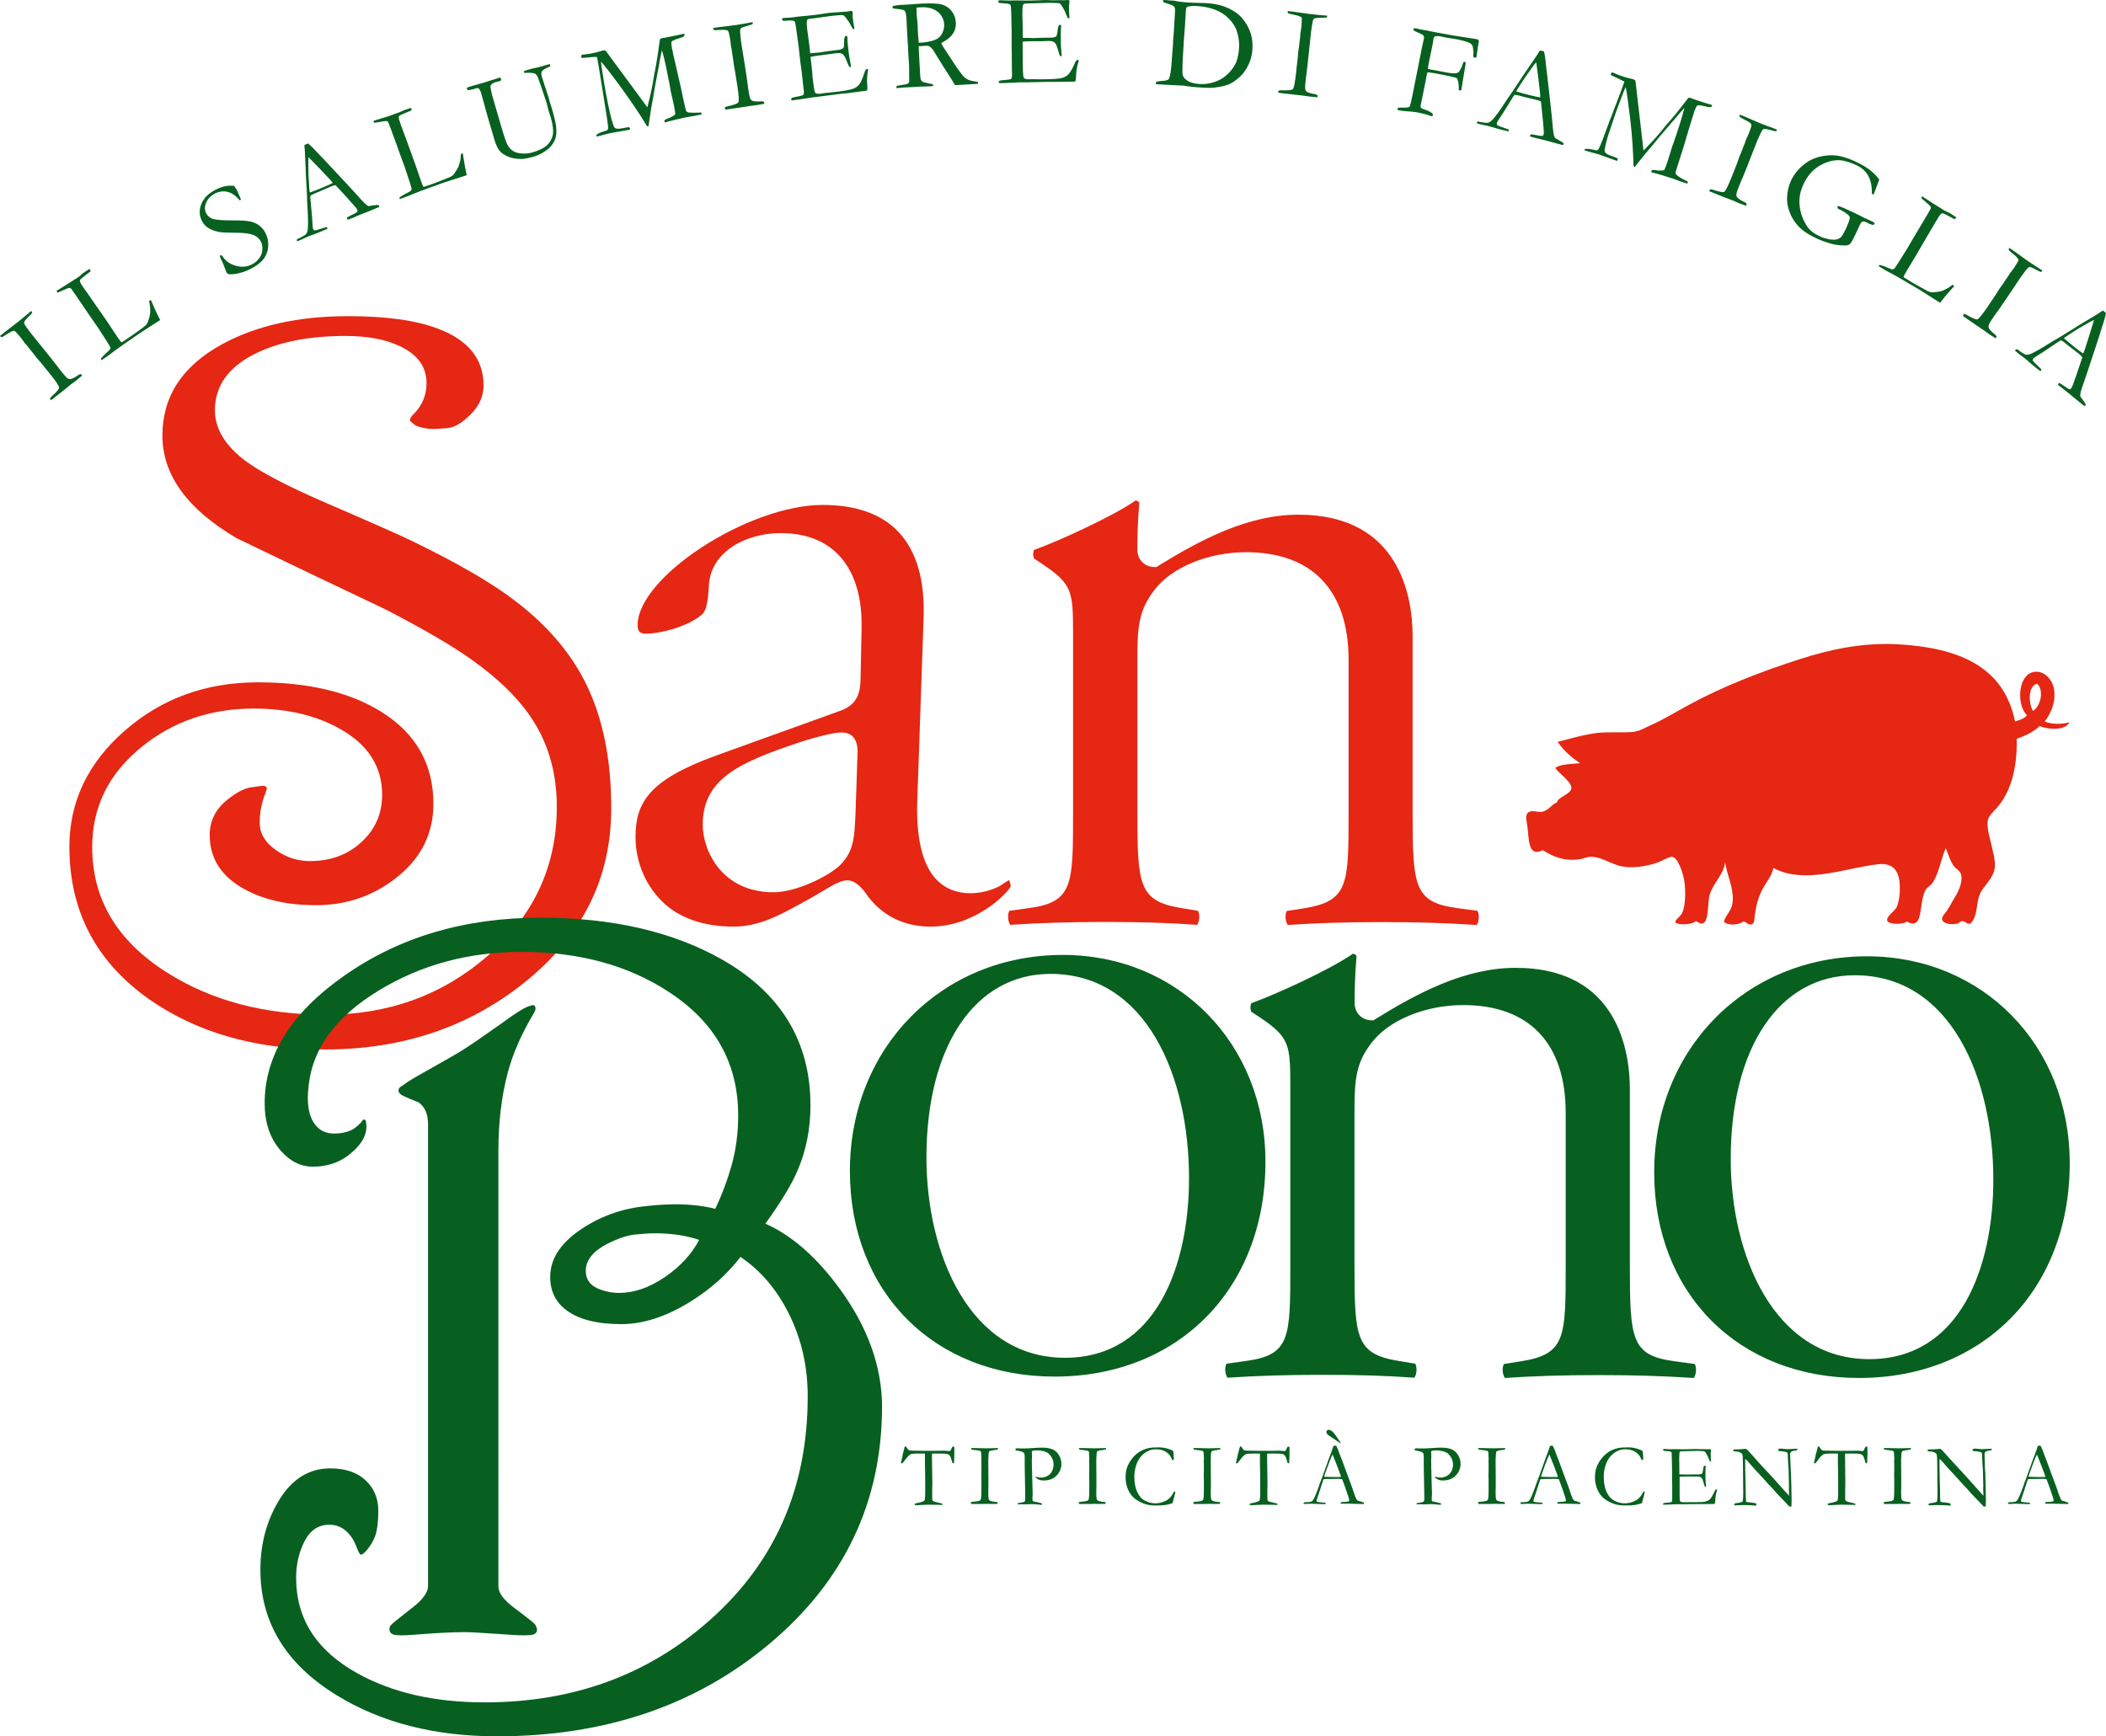 <?xml version="1.0" encoding="utf-8"?>
<!-- Generator: Adobe Illustrator 25.2.0, SVG Export Plug-In . SVG Version: 6.00 Build 0)  -->
<svg version="1.1" id="Livello_1" xmlns="http://www.w3.org/2000/svg" xmlns:xlink="http://www.w3.org/1999/xlink" x="0px" y="0px"
	 viewBox="0 0 153.26 126.37" style="enable-background:new 0 0 153.26 126.37;" xml:space="preserve">
<style type="text/css">
	.st0{clip-path:url(#SVGID_2_);fill:#07601F;}
	.st1{clip-path:url(#SVGID_2_);fill:#E52713;}
</style>
<g>
	<defs>
		<rect id="SVGID_1_" width="153.26" height="126.37"/>
	</defs>
	<clipPath id="SVGID_2_">
		<use xlink:href="#SVGID_1_"  style="overflow:visible;"/>
	</clipPath>
	<path class="st0" d="M65.62,106.23c-0.03,0.13-0.05,0.2-0.05,0.23c0,0.01,0,0.02,0.01,0.04l0.03,0.01c0.05,0,0.11-0.05,0.18-0.16
		c0.21-0.28,0.36-0.44,0.46-0.5c0.07-0.04,0.25-0.06,0.55-0.06h0.51l0,0.84l0.01,0.25l0.01,1.17v0.54c0,0.27-0.01,0.45-0.03,0.55
		c-0.01,0.04-0.02,0.07-0.04,0.09c-0.04,0.03-0.12,0.07-0.24,0.1c-0.12,0.03-0.22,0.06-0.31,0.07c-0.06,0.01-0.1,0.02-0.12,0.03
		s-0.02,0.04-0.03,0.09l0.04,0.02c0.02,0,0.08,0.01,0.17,0.01l0.34-0.02l0.46-0.02c0.12,0.01,0.31,0.01,0.56,0.01l0.45,0.01v-0.09
		c-0.03-0.01-0.06-0.02-0.1-0.03c-0.07-0.01-0.19-0.04-0.39-0.09c-0.11-0.03-0.18-0.06-0.21-0.09c-0.03-0.03-0.04-0.08-0.04-0.16
		l0-0.23l0-0.42c0.01-0.22,0.01-0.36,0.01-0.44l-0.03-1.96c0-0.07,0-0.15,0.01-0.23h0.53c0.3,0,0.49,0.01,0.57,0.03
		c0.08,0.02,0.14,0.06,0.18,0.11c0.06,0.08,0.11,0.22,0.16,0.4c0.02,0.08,0.04,0.13,0.05,0.15c0.01,0.01,0.03,0.02,0.04,0.02
		c0.02,0,0.04-0.01,0.06-0.02c0.01-0.02,0.01-0.04,0.01-0.06c0.01-0.35,0.02-0.56,0.02-0.63l0-0.27l0-0.12c0-0.03,0-0.07-0.02-0.11
		c-0.03-0.01-0.05-0.01-0.06-0.01c-0.04,0-0.07,0.03-0.1,0.09c-0.06,0.13-0.1,0.2-0.1,0.21c-0.02,0.02-0.04,0.03-0.08,0.03
		c-0.03,0-0.12-0.01-0.26-0.02c-0.03,0-0.06-0.01-0.08-0.01l-0.49,0.01h-0.26l-0.88,0l-0.74-0.01l-0.14-0.01l-0.03,0
		c-0.04-0.01-0.08-0.02-0.1-0.04c-0.02-0.02-0.05-0.06-0.09-0.12c-0.05-0.09-0.09-0.14-0.13-0.14c-0.02,0-0.04,0.01-0.05,0.03
		c-0.01,0.02-0.03,0.06-0.03,0.12l-0.13,0.48C65.69,105.96,65.66,106.07,65.62,106.23 M70.66,109.46h0.06l0.74,0l0.44-0.01
		c0.14,0.01,0.23,0.01,0.28,0.01c0.09,0,0.23,0,0.42-0.01v-0.03c0-0.02,0-0.04-0.01-0.07c-0.03-0.03-0.11-0.05-0.22-0.05
		c-0.05,0-0.13-0.01-0.23-0.04c-0.07-0.02-0.11-0.04-0.14-0.07c-0.03-0.03-0.05-0.07-0.06-0.14c-0.01-0.07-0.02-0.22-0.02-0.45
		c0-0.06,0-0.18,0.01-0.36v-0.56l-0.01-1.41l0.02-0.41c0-0.1,0.02-0.17,0.04-0.21c0.01-0.03,0.03-0.04,0.06-0.05
		c0.04-0.02,0.17-0.04,0.37-0.07c0.1-0.01,0.17-0.03,0.21-0.04c0-0.03,0.01-0.06,0.01-0.1c-0.36,0.01-0.64,0.02-0.86,0.02
		l-0.84-0.02h-0.26c0,0.05,0.01,0.09,0.03,0.1c0.02,0.02,0.12,0.03,0.29,0.05c0.17,0.01,0.3,0.04,0.38,0.08
		c0.01,0.03,0.03,0.06,0.03,0.09c0.01,0.15,0.02,0.29,0.02,0.42c0,0.05,0,0.1,0,0.13l-0.01,0.16l0.01,0.13v0.29l0,0.25l-0.01,0.22
		l0.01,0.38v0.35l0,0.33c0,0.48-0.02,0.75-0.07,0.81c-0.05,0.06-0.23,0.1-0.55,0.12c-0.05,0-0.1,0.01-0.14,0.03L70.66,109.46z
		 M73.9,105.5c0,0.01,0,0.03,0.02,0.06c0.31,0.04,0.51,0.1,0.58,0.17c0.05,0.04,0.07,0.13,0.07,0.29v0.05c0,0.39,0,0.78,0.01,1.15
		c0.02,0.81,0.03,1.34,0.03,1.58c0,0.08,0,0.14,0,0.18c0,0.06,0,0.1,0,0.12c0,0.09-0.01,0.14-0.03,0.17
		c-0.01,0.02-0.06,0.04-0.12,0.06l-0.41,0.08l0,0.08c0.1-0.01,0.16-0.01,0.18-0.01l0.33,0.01l0.55-0.02c0.1,0,0.25,0.01,0.43,0.03
		c0.09,0.01,0.15,0.02,0.18,0.02c0.04,0,0.07,0,0.08-0.01s0.02-0.03,0.03-0.06c-0.01-0.02-0.03-0.03-0.04-0.04
		c-0.01,0-0.07-0.02-0.19-0.05c-0.24-0.05-0.39-0.09-0.44-0.1c-0.02-0.05-0.03-0.13-0.03-0.23c0-0.04,0-0.09,0.01-0.15
		c0.01-0.06,0.01-0.1,0.01-0.12l-0.04-1.44v-0.18c-0.01-0.11-0.02-0.37-0.02-0.8c0-0.12,0-0.21,0.01-0.26l0-0.06l-0.01-0.36l0-0.04
		c0.05-0.04,0.2-0.06,0.46-0.06c0.08,0,0.2,0.02,0.35,0.05s0.26,0.08,0.34,0.13c0.13,0.09,0.23,0.22,0.31,0.37
		c0.08,0.15,0.12,0.31,0.12,0.48c0,0.17-0.04,0.33-0.11,0.48c-0.07,0.15-0.19,0.27-0.33,0.35c-0.15,0.08-0.31,0.12-0.47,0.12
		c-0.11,0-0.2-0.01-0.27-0.04c-0.03-0.01-0.06-0.02-0.09-0.02c-0.01,0.01-0.03,0.02-0.04,0.03c0.01,0.03,0.03,0.06,0.07,0.08
		c0.09,0.06,0.18,0.11,0.25,0.13c0.07,0.02,0.17,0.03,0.28,0.03c0.39,0,0.7-0.12,0.93-0.36c0.23-0.24,0.35-0.52,0.35-0.85
		c0-0.2-0.05-0.4-0.16-0.6c-0.11-0.2-0.26-0.35-0.45-0.44c-0.19-0.09-0.46-0.14-0.79-0.14c-0.19,0-0.35,0.01-0.49,0.02l-0.54,0.03
		c-0.15,0.01-0.25,0.01-0.29,0.01c-0.03,0-0.09,0-0.18,0c-0.16-0.01-0.28-0.01-0.35-0.01c-0.01,0-0.04,0-0.07,0.01
		C73.9,105.47,73.9,105.49,73.9,105.5 M78.52,109.46h0.06l0.74,0l0.44-0.01c0.14,0.01,0.23,0.01,0.28,0.01c0.09,0,0.23,0,0.42-0.01
		v-0.03c0-0.02,0-0.04-0.01-0.07c-0.03-0.03-0.11-0.05-0.22-0.05c-0.06,0-0.13-0.01-0.23-0.04c-0.07-0.02-0.11-0.04-0.14-0.07
		c-0.03-0.03-0.05-0.07-0.06-0.14c-0.01-0.07-0.02-0.22-0.02-0.45c0-0.06,0-0.18,0.01-0.36v-0.56l-0.01-1.41l0.02-0.41
		c0-0.1,0.02-0.17,0.04-0.21c0.01-0.03,0.03-0.04,0.06-0.05c0.04-0.02,0.17-0.04,0.37-0.07c0.1-0.01,0.17-0.03,0.21-0.04
		c0-0.03,0.01-0.06,0.01-0.1c-0.36,0.01-0.64,0.02-0.86,0.02l-0.84-0.02h-0.27c0,0.05,0.01,0.09,0.03,0.1
		c0.02,0.02,0.12,0.03,0.29,0.05c0.17,0.01,0.3,0.04,0.38,0.08c0.01,0.03,0.03,0.06,0.03,0.09c0.01,0.15,0.02,0.29,0.02,0.42
		c0,0.05,0,0.1,0,0.13l-0.01,0.16l0.01,0.13v0.29l0,0.25l-0.01,0.22l0.01,0.38v0.35l0,0.33c0,0.48-0.02,0.75-0.07,0.81
		c-0.05,0.06-0.23,0.1-0.55,0.12c-0.05,0-0.1,0.01-0.14,0.03L78.52,109.46z M84.96,105.43c-0.21-0.06-0.42-0.09-0.66-0.09
		c-0.32,0-0.57,0.02-0.74,0.06c-0.25,0.06-0.47,0.15-0.68,0.29s-0.38,0.31-0.53,0.51s-0.26,0.41-0.33,0.61
		c-0.07,0.2-0.11,0.44-0.11,0.71c0,0.28,0.05,0.55,0.14,0.79c0.09,0.24,0.21,0.44,0.36,0.6c0.15,0.16,0.32,0.28,0.51,0.38
		s0.37,0.17,0.54,0.21c0.17,0.05,0.41,0.07,0.75,0.07c0.41,0,0.74-0.04,0.99-0.13c0.05-0.02,0.09-0.03,0.13-0.04
		c0.04-0.13,0.1-0.37,0.19-0.73c0-0.01,0-0.05,0.01-0.1c-0.02-0.01-0.04-0.02-0.05-0.02l-0.04,0.01c-0.07,0.14-0.15,0.27-0.24,0.38
		s-0.19,0.19-0.29,0.25c-0.1,0.06-0.23,0.11-0.38,0.16c-0.06,0.02-0.17,0.04-0.34,0.06l-0.15,0c-0.24,0-0.48-0.06-0.72-0.19
		c-0.24-0.12-0.42-0.33-0.56-0.63c-0.14-0.29-0.21-0.67-0.21-1.11c0-0.24,0.03-0.47,0.09-0.69c0.06-0.23,0.14-0.42,0.24-0.58
		c0.1-0.16,0.22-0.29,0.36-0.41c0.14-0.12,0.31-0.2,0.5-0.27c0.11-0.03,0.24-0.05,0.39-0.05c0.29,0,0.54,0.07,0.74,0.2
		c0.2,0.13,0.34,0.32,0.43,0.57c0.02,0,0.04,0.01,0.05,0.01c0.01,0,0.04,0,0.07-0.01c0-0.06,0-0.1,0-0.14c0-0.17-0.01-0.34-0.04-0.5
		C85.31,105.55,85.17,105.49,84.96,105.43 M86.85,109.46h0.06l0.74,0l0.44-0.01c0.13,0.01,0.23,0.01,0.28,0.01
		c0.09,0,0.23,0,0.42-0.01v-0.03c0-0.02,0-0.04-0.01-0.07c-0.03-0.03-0.11-0.05-0.22-0.05c-0.06,0-0.13-0.01-0.23-0.04
		c-0.07-0.02-0.11-0.04-0.14-0.07c-0.03-0.03-0.05-0.07-0.06-0.14c-0.01-0.07-0.02-0.22-0.02-0.45c0-0.06,0-0.18,0.01-0.36v-0.56
		l-0.01-1.41l0.01-0.41c0.01-0.1,0.02-0.17,0.04-0.21c0.01-0.03,0.03-0.04,0.06-0.05c0.04-0.02,0.17-0.04,0.37-0.07
		c0.1-0.01,0.17-0.03,0.21-0.04c0-0.03,0.01-0.06,0.01-0.1c-0.36,0.01-0.64,0.02-0.86,0.02l-0.84-0.02h-0.26
		c0,0.05,0.01,0.09,0.03,0.1c0.02,0.02,0.12,0.03,0.29,0.05c0.17,0.01,0.3,0.04,0.38,0.08c0.02,0.03,0.03,0.06,0.04,0.09
		c0.01,0.15,0.02,0.29,0.02,0.42c0,0.05,0,0.1,0,0.13l-0.01,0.16l0.01,0.13v0.29l0,0.25l-0.01,0.22l0.01,0.38v0.35l0,0.33
		c0,0.48-0.02,0.75-0.07,0.81s-0.23,0.1-0.55,0.12c-0.05,0-0.1,0.01-0.14,0.03L86.85,109.46z M90,106.23
		c-0.03,0.13-0.05,0.2-0.05,0.23c0,0.01,0,0.02,0.01,0.04l0.03,0.01c0.05,0,0.11-0.05,0.18-0.16c0.21-0.28,0.36-0.44,0.46-0.5
		c0.06-0.04,0.25-0.06,0.55-0.06h0.51l0,0.84l0.01,0.25l0.01,1.17v0.54c0,0.27-0.01,0.45-0.03,0.55c-0.01,0.04-0.02,0.07-0.04,0.09
		c-0.04,0.03-0.12,0.07-0.24,0.1c-0.12,0.03-0.22,0.06-0.31,0.07c-0.06,0.01-0.1,0.02-0.12,0.03s-0.02,0.04-0.03,0.09l0.04,0.02
		c0.02,0,0.08,0.01,0.17,0.01l0.34-0.02l0.46-0.02c0.12,0.01,0.31,0.01,0.56,0.01l0.45,0.01v-0.09c-0.03-0.01-0.06-0.02-0.1-0.03
		c-0.07-0.01-0.19-0.04-0.39-0.09c-0.11-0.03-0.18-0.06-0.2-0.09c-0.03-0.03-0.04-0.08-0.04-0.16l0-0.23l0-0.42
		c0.01-0.22,0.01-0.36,0.01-0.44l-0.03-1.96c0-0.07,0-0.15,0.01-0.23h0.53c0.3,0,0.49,0.01,0.57,0.03c0.08,0.02,0.14,0.06,0.18,0.11
		c0.06,0.08,0.12,0.22,0.16,0.4c0.02,0.08,0.03,0.13,0.05,0.15c0.01,0.01,0.03,0.02,0.04,0.02c0.02,0,0.04-0.01,0.06-0.02
		c0.01-0.02,0.01-0.04,0.01-0.06c0.01-0.35,0.02-0.56,0.02-0.63l0-0.27l0-0.12c0-0.03-0.01-0.07-0.02-0.11
		c-0.03-0.01-0.05-0.01-0.06-0.01c-0.04,0-0.07,0.03-0.1,0.09c-0.06,0.13-0.1,0.2-0.1,0.21c-0.02,0.02-0.04,0.03-0.08,0.03
		c-0.03,0-0.12-0.01-0.26-0.02c-0.03,0-0.06-0.01-0.08-0.01l-0.49,0.01H92.4l-0.88,0l-0.75-0.01l-0.13-0.01l-0.03,0
		c-0.04-0.01-0.08-0.02-0.1-0.04c-0.02-0.02-0.05-0.06-0.09-0.12c-0.05-0.09-0.09-0.14-0.13-0.14c-0.02,0-0.04,0.01-0.05,0.03
		c-0.01,0.02-0.03,0.06-0.04,0.12l-0.13,0.48C90.07,105.96,90.05,106.07,90,106.23 M94.86,109.43v0.02c0.08,0.01,0.15,0.01,0.2,0.01
		c0.03,0,0.08,0,0.15-0.01c0.11,0,0.19-0.01,0.23-0.01s0.12,0,0.22,0.01c0.22,0.01,0.42,0.02,0.59,0.02c0.05,0,0.12,0,0.22,0
		c0.01-0.02,0.01-0.04,0.01-0.05c0-0.01-0.01-0.03-0.03-0.05l-0.43-0.04c-0.07-0.01-0.13-0.02-0.18-0.03
		c-0.02-0.04-0.03-0.07-0.03-0.09c0-0.03,0.06-0.22,0.18-0.55l0.28-0.87c0.01-0.03,0.03-0.07,0.05-0.13
		c0.09-0.01,0.17-0.02,0.24-0.02l0.2,0l0.68-0.01c0.06,0,0.14,0.01,0.23,0.02c0.2,0.53,0.31,0.84,0.34,0.94
		c0.03,0.09,0.06,0.2,0.1,0.3c0.05,0.16,0.08,0.26,0.08,0.29c0,0.02-0.01,0.05-0.02,0.08c-0.04,0.02-0.11,0.03-0.19,0.04l-0.33,0.02
		c-0.02,0-0.04,0.01-0.07,0.02c-0.01,0.03-0.02,0.06-0.02,0.08c0.02,0.01,0.04,0.02,0.06,0.02h0.07c0.02,0,0.04,0,0.07,0
		c0.03,0,0.05,0,0.08,0l0.38,0l0.32,0.01c0.27,0.01,0.46,0.01,0.57,0.01c0.03,0,0.07,0,0.14,0c0.01-0.02,0.01-0.04,0.01-0.05
		c0-0.01,0-0.03-0.01-0.05c-0.04-0.02-0.11-0.04-0.2-0.07c-0.03-0.01-0.08-0.02-0.14-0.04c-0.07-0.02-0.11-0.03-0.12-0.04
		c-0.04-0.03-0.07-0.09-0.12-0.18c-0.04-0.09-0.13-0.34-0.26-0.74l-0.26-0.7l-0.48-1.3c-0.09-0.22-0.15-0.38-0.19-0.49
		c-0.07-0.21-0.15-0.4-0.24-0.58l-0.11,0l-0.09,0.01c-0.06,0.2-0.12,0.36-0.16,0.47c-0.18,0.47-0.29,0.77-0.33,0.9l-0.3,0.83
		c-0.05,0.14-0.1,0.27-0.15,0.4c-0.02,0.04-0.06,0.15-0.12,0.34c-0.14,0.39-0.26,0.7-0.37,0.91c-0.05,0.1-0.12,0.17-0.19,0.21
		c-0.03,0.01-0.12,0.03-0.29,0.04c-0.04,0-0.06,0-0.08,0h-0.07c-0.02,0-0.05,0.01-0.08,0.02C94.86,109.39,94.86,109.41,94.86,109.43
		 M96.36,107.46c0.01-0.03,0.03-0.07,0.03-0.1c0.01-0.03,0.03-0.09,0.06-0.17c0.03-0.08,0.06-0.16,0.09-0.24
		c0.06-0.18,0.16-0.44,0.29-0.77c0.08-0.19,0.13-0.3,0.14-0.32l0.03,0.06l0.29,0.73c0.01,0.04,0.09,0.24,0.23,0.61
		c0.03,0.07,0.05,0.15,0.07,0.23c-0.12,0.01-0.27,0.01-0.43,0.01c-0.29,0-0.55-0.01-0.77-0.02L96.36,107.46z M97.47,104.86
		c-0.03-0.04-0.07-0.1-0.12-0.17c-0.18-0.28-0.32-0.45-0.41-0.52c-0.09-0.07-0.17-0.11-0.25-0.11c-0.04,0-0.08,0.02-0.12,0.05
		c-0.03,0.03-0.05,0.07-0.05,0.11c0,0.04,0.02,0.08,0.05,0.13c0.03,0.05,0.14,0.14,0.33,0.26c0.39,0.26,0.6,0.4,0.63,0.42l0.05,0
		C97.56,104.99,97.52,104.94,97.47,104.86 M102.95,105.5c0,0.01,0,0.03,0.01,0.06c0.31,0.04,0.51,0.1,0.58,0.17
		c0.05,0.04,0.07,0.13,0.07,0.29v0.05c0,0.39,0,0.78,0.01,1.15c0.02,0.81,0.03,1.34,0.03,1.58c0,0.08,0,0.14,0,0.18
		c0,0.06,0,0.1,0,0.12c0,0.09-0.01,0.14-0.03,0.17c-0.01,0.02-0.06,0.04-0.12,0.06l-0.41,0.08l0,0.08c0.1-0.01,0.16-0.01,0.18-0.01
		l0.33,0.01l0.56-0.02c0.1,0,0.25,0.01,0.43,0.03c0.09,0.01,0.15,0.02,0.18,0.02c0.04,0,0.07,0,0.08-0.01
		c0.01-0.01,0.02-0.03,0.03-0.06c-0.01-0.02-0.03-0.03-0.04-0.04c-0.01,0-0.07-0.02-0.19-0.05c-0.24-0.05-0.39-0.09-0.44-0.1
		c-0.02-0.05-0.02-0.13-0.02-0.23c0-0.04,0-0.09,0.01-0.15c0.01-0.06,0.01-0.1,0.01-0.12l-0.04-1.44v-0.18
		c-0.01-0.11-0.02-0.37-0.02-0.8c0-0.12,0-0.21,0.01-0.26l0-0.06l-0.01-0.36l0-0.04c0.05-0.04,0.2-0.06,0.46-0.06
		c0.08,0,0.2,0.02,0.35,0.05c0.15,0.04,0.26,0.08,0.34,0.13c0.13,0.09,0.24,0.22,0.32,0.37c0.08,0.15,0.12,0.31,0.12,0.48
		c0,0.17-0.04,0.33-0.11,0.48c-0.08,0.15-0.19,0.27-0.34,0.35c-0.15,0.08-0.31,0.12-0.47,0.12c-0.11,0-0.2-0.01-0.27-0.04
		c-0.03-0.01-0.06-0.02-0.09-0.02c-0.01,0.01-0.03,0.02-0.04,0.03c0.01,0.03,0.03,0.06,0.07,0.08c0.1,0.06,0.18,0.11,0.25,0.13
		c0.07,0.02,0.16,0.03,0.27,0.03c0.39,0,0.7-0.12,0.93-0.36c0.23-0.24,0.35-0.52,0.35-0.85c0-0.2-0.05-0.4-0.16-0.6
		c-0.11-0.2-0.26-0.35-0.45-0.44c-0.2-0.09-0.46-0.14-0.79-0.14c-0.19,0-0.35,0.01-0.49,0.02l-0.53,0.03
		c-0.15,0.01-0.25,0.01-0.29,0.01c-0.03,0-0.09,0-0.18,0c-0.16-0.01-0.28-0.01-0.35-0.01c-0.01,0-0.03,0-0.07,0.01
		C102.96,105.47,102.95,105.49,102.95,105.5 M107.58,109.46h0.06l0.74,0l0.44-0.01c0.14,0.01,0.23,0.01,0.28,0.01
		c0.09,0,0.23,0,0.42-0.01v-0.03c0-0.02,0-0.04-0.01-0.07c-0.03-0.03-0.11-0.05-0.22-0.05c-0.05,0-0.13-0.01-0.23-0.04
		c-0.07-0.02-0.11-0.04-0.14-0.07c-0.03-0.03-0.05-0.07-0.06-0.14c-0.01-0.07-0.02-0.22-0.02-0.45c0-0.06,0-0.18,0.01-0.36v-0.56
		l-0.01-1.41l0.02-0.41c0-0.1,0.02-0.17,0.04-0.21c0.01-0.03,0.03-0.04,0.06-0.05c0.04-0.02,0.17-0.04,0.36-0.07
		c0.1-0.01,0.17-0.03,0.21-0.04c0-0.03,0.01-0.06,0.01-0.1c-0.36,0.01-0.65,0.02-0.86,0.02l-0.84-0.02h-0.27
		c0,0.05,0.01,0.09,0.03,0.1c0.02,0.02,0.12,0.03,0.3,0.05c0.17,0.01,0.3,0.04,0.38,0.08c0.01,0.03,0.03,0.06,0.03,0.09
		c0.01,0.15,0.02,0.29,0.02,0.42c0,0.05,0,0.1,0,0.13l-0.01,0.16l0.01,0.13v0.29l0,0.25l-0.01,0.22l0.01,0.38v0.35l0,0.33
		c0,0.48-0.02,0.75-0.07,0.81c-0.05,0.06-0.23,0.1-0.55,0.12c-0.05,0-0.1,0.01-0.14,0.03L107.58,109.46z M110.65,109.43v0.02
		c0.08,0.01,0.14,0.01,0.19,0.01c0.03,0,0.08,0,0.15-0.01c0.11,0,0.19-0.01,0.23-0.01c0.04,0,0.12,0,0.22,0.01
		c0.22,0.01,0.42,0.02,0.59,0.02c0.05,0,0.12,0,0.22,0c0.01-0.02,0.01-0.04,0.01-0.05c0-0.01-0.01-0.03-0.03-0.05l-0.43-0.04
		c-0.07-0.01-0.13-0.02-0.18-0.03c-0.02-0.04-0.03-0.07-0.03-0.09c0-0.03,0.06-0.22,0.18-0.55l0.28-0.87
		c0.01-0.03,0.03-0.07,0.05-0.13c0.09-0.01,0.17-0.02,0.24-0.02l0.2,0l0.67-0.01c0.07,0,0.14,0.01,0.23,0.02
		c0.2,0.53,0.31,0.84,0.34,0.94c0.03,0.09,0.06,0.2,0.1,0.3c0.05,0.16,0.08,0.26,0.08,0.29c0,0.02-0.01,0.05-0.02,0.08
		c-0.04,0.02-0.11,0.03-0.2,0.04l-0.33,0.02c-0.02,0-0.05,0.01-0.07,0.02c-0.01,0.03-0.02,0.06-0.02,0.08
		c0.02,0.01,0.04,0.02,0.06,0.02h0.07c0.02,0,0.04,0,0.07,0c0.03,0,0.05,0,0.08,0l0.38,0l0.32,0.01c0.27,0.01,0.46,0.01,0.57,0.01
		c0.03,0,0.07,0,0.14,0c0.01-0.02,0.01-0.04,0.01-0.05c0-0.01,0-0.03-0.01-0.05c-0.04-0.02-0.11-0.04-0.2-0.07
		c-0.03-0.01-0.08-0.02-0.14-0.04c-0.07-0.02-0.11-0.03-0.12-0.04c-0.04-0.03-0.07-0.09-0.12-0.18c-0.04-0.09-0.13-0.34-0.26-0.74
		l-0.26-0.7l-0.48-1.3c-0.09-0.22-0.15-0.38-0.19-0.49c-0.07-0.21-0.15-0.4-0.24-0.58l-0.11,0l-0.09,0.01
		c-0.06,0.2-0.12,0.36-0.16,0.47c-0.18,0.47-0.29,0.77-0.33,0.9l-0.3,0.83c-0.05,0.14-0.1,0.27-0.15,0.4
		c-0.02,0.04-0.06,0.15-0.12,0.34c-0.14,0.39-0.26,0.7-0.37,0.91c-0.05,0.1-0.12,0.17-0.19,0.21c-0.03,0.01-0.12,0.03-0.29,0.04
		c-0.04,0-0.06,0-0.08,0h-0.07c-0.02,0-0.05,0.01-0.08,0.02C110.65,109.39,110.65,109.41,110.65,109.43 M112.14,107.46
		c0.01-0.03,0.03-0.07,0.03-0.1c0.01-0.03,0.03-0.09,0.06-0.17c0.03-0.08,0.06-0.16,0.09-0.24c0.06-0.18,0.15-0.44,0.29-0.77
		c0.08-0.19,0.13-0.3,0.14-0.32l0.03,0.06l0.29,0.73c0.01,0.04,0.09,0.24,0.23,0.61c0.03,0.07,0.05,0.15,0.07,0.23
		c-0.12,0.01-0.27,0.01-0.43,0.01c-0.29,0-0.54-0.01-0.77-0.02L112.14,107.46z M119.12,105.43c-0.21-0.06-0.42-0.09-0.66-0.09
		c-0.32,0-0.57,0.02-0.74,0.06c-0.25,0.06-0.47,0.15-0.68,0.29c-0.2,0.14-0.38,0.31-0.53,0.51s-0.26,0.41-0.33,0.61
		c-0.07,0.2-0.11,0.44-0.11,0.71c0,0.28,0.05,0.55,0.14,0.79c0.09,0.24,0.21,0.44,0.36,0.6c0.15,0.16,0.32,0.28,0.51,0.38
		c0.19,0.1,0.37,0.17,0.54,0.21c0.17,0.05,0.41,0.07,0.75,0.07c0.41,0,0.74-0.04,0.99-0.13c0.05-0.02,0.09-0.03,0.13-0.04
		c0.04-0.13,0.1-0.37,0.19-0.73c0-0.01,0-0.05,0.01-0.1c-0.02-0.01-0.04-0.02-0.05-0.02l-0.04,0.01c-0.07,0.14-0.15,0.27-0.24,0.38
		s-0.19,0.19-0.29,0.25c-0.1,0.06-0.23,0.11-0.38,0.16c-0.06,0.02-0.17,0.04-0.34,0.06l-0.15,0c-0.24,0-0.48-0.06-0.72-0.19
		c-0.24-0.12-0.42-0.33-0.56-0.63c-0.14-0.29-0.21-0.67-0.21-1.11c0-0.24,0.03-0.47,0.09-0.69c0.06-0.23,0.14-0.42,0.24-0.58
		c0.1-0.16,0.22-0.29,0.36-0.41c0.14-0.12,0.31-0.2,0.5-0.27c0.11-0.03,0.24-0.05,0.39-0.05c0.29,0,0.54,0.07,0.74,0.2
		c0.2,0.13,0.34,0.32,0.43,0.57c0.02,0,0.04,0.01,0.05,0.01c0.01,0,0.04,0,0.07-0.01c0-0.06,0-0.1,0-0.14c0-0.17-0.01-0.34-0.04-0.5
		C119.46,105.55,119.32,105.49,119.12,105.43 M121.02,109.45c0,0.02,0.01,0.04,0.02,0.05c0.01,0.01,0.03,0.01,0.06,0.01
		c0.18,0,0.46-0.01,0.84-0.03c0.04,0,0.09,0,0.14,0h0.38l0.95-0.01l0.4,0l0.89-0.01h0.07c0.03-0.05,0.05-0.1,0.05-0.17
		c0-0.15,0.02-0.3,0.04-0.45c0.01-0.07,0.04-0.2,0.1-0.41c-0.02-0.02-0.04-0.03-0.06-0.03c-0.04,0-0.08,0.04-0.12,0.13
		c-0.13,0.29-0.24,0.48-0.33,0.57c-0.09,0.09-0.2,0.15-0.33,0.18c-0.13,0.04-0.4,0.05-0.81,0.05c-0.17,0-0.31,0-0.42,0
		c-0.12,0-0.18,0-0.2,0l-0.19,0c-0.12,0-0.2-0.02-0.23-0.07c-0.03-0.03-0.04-0.16-0.04-0.37l0-0.36l0-0.37l0-0.58l0-0.1
		c0.09-0.01,0.28-0.02,0.57-0.02h0.21c0.15,0,0.27,0,0.35,0c0.08,0,0.13,0,0.16,0c0.13,0,0.23,0.03,0.29,0.08
		c0.06,0.05,0.12,0.19,0.17,0.4c0.03,0.12,0.06,0.22,0.1,0.28h0.02c0.01,0,0.02,0,0.04-0.01c0.01-0.03,0.01-0.06,0.01-0.08
		c0-0.01-0.01-0.08-0.02-0.22c-0.01-0.14-0.02-0.26-0.02-0.37c0-0.41,0-0.65,0.01-0.73c0-0.03,0.01-0.06,0.01-0.07
		c0-0.01,0-0.03-0.01-0.05c-0.02-0.01-0.05-0.02-0.07-0.02c-0.06,0.02-0.09,0.11-0.11,0.27c-0.02,0.16-0.04,0.26-0.07,0.3
		c-0.02,0.02-0.08,0.05-0.2,0.07c-0.36,0-0.65,0-0.88,0.01c-0.02,0-0.04,0-0.07,0c-0.04,0-0.11,0-0.22-0.01c-0.07,0-0.12,0-0.16,0
		h-0.05c-0.03,0-0.05,0-0.08-0.01v-0.44c-0.01-0.48-0.01-0.73-0.01-0.76c0-0.25,0.02-0.39,0.05-0.44c0.02-0.03,0.09-0.04,0.21-0.04
		h0.08l0.9-0.02c0.04,0,0.09,0,0.14,0c0.17,0,0.27,0.01,0.29,0.01c0.09,0,0.15,0.01,0.18,0.03s0.07,0.07,0.12,0.16
		c0.08,0.13,0.14,0.25,0.17,0.35c0.04,0.1,0.07,0.17,0.09,0.21c0.02,0.01,0.04,0.01,0.06,0.01c0.01,0,0.02-0.01,0.02-0.03
		c-0.01-0.15-0.02-0.34-0.02-0.55c0-0.01,0-0.05,0.01-0.11c0.01-0.06,0.01-0.11,0.01-0.14c0-0.02-0.01-0.04-0.02-0.05l-0.03-0.02
		l-0.26,0.01l-0.05-0.01l-0.45,0c-0.19-0.01-0.31-0.01-0.36-0.01c-0.06,0-0.16,0-0.32,0.01c-0.15,0.01-0.37,0.01-0.65,0.01
		l-0.56-0.01l-0.23,0.01c-0.13,0-0.26-0.01-0.38-0.02c-0.04,0-0.08,0-0.11,0c-0.01,0-0.03,0-0.05,0.01
		c-0.01,0.02-0.01,0.04-0.01,0.06c0,0.02,0.01,0.04,0.04,0.06c0.06,0.01,0.13,0.02,0.21,0.02c0.19,0.01,0.3,0.03,0.34,0.07
		c0.03,0.03,0.04,0.15,0.04,0.36l0.02,0.9l0,0.79l0.01,0.38l0,0.8l0,0.22c0,0.08-0.01,0.14-0.04,0.18
		c-0.05,0.03-0.17,0.04-0.38,0.06c-0.09,0.01-0.15,0.01-0.18,0.03c-0.01,0-0.03,0.02-0.05,0.03L121.02,109.45z M126.41,105.65
		c0.13,0.01,0.23,0.05,0.31,0.11c0.04,0.03,0.07,0.06,0.08,0.1c0.02,0.07,0.04,0.31,0.04,0.71l0.01,0.9v0.43
		c0.01,0.35,0.01,0.59,0.01,0.72c0,0.28-0.01,0.49-0.03,0.64c-0.03,0.03-0.06,0.05-0.1,0.07c-0.06,0.02-0.16,0.04-0.29,0.06
		l-0.15,0.02l-0.08,0.04l0,0.1c0.04,0,0.06,0.01,0.08,0.01l0.04,0c0.16-0.01,0.34-0.02,0.56-0.02c0.3,0,0.55,0.01,0.76,0.03
		c0.03,0,0.06,0.01,0.08,0.01c0.02,0,0.05,0,0.08-0.02l0-0.12c-0.01-0.01-0.02-0.02-0.04-0.03c-0.19-0.04-0.39-0.07-0.59-0.08
		l-0.11-0.03c-0.01-0.08-0.01-0.17-0.02-0.26l-0.02-1.04c-0.02-0.72-0.03-1.29-0.03-1.7l0.01-0.11c0.06,0.04,0.1,0.08,0.13,0.11
		c0.03,0.03,0.11,0.12,0.23,0.26c0.19,0.22,0.34,0.39,0.44,0.49c0.37,0.39,0.66,0.72,0.89,0.98c0.01,0.01,0.04,0.04,0.07,0.07
		c0.03,0.03,0.1,0.11,0.21,0.22l0.27,0.31c0.04,0.04,0.1,0.12,0.21,0.22c0.43,0.45,0.69,0.71,0.76,0.8l0.15-0.01
		c0.01-0.23,0.01-0.38,0.01-0.45c0-0.32-0.01-0.69-0.02-1.13l-0.02-0.64l0-0.13l-0.03-0.46l-0.04-1c0-0.06,0.03-0.11,0.08-0.17
		c0.01-0.02,0.06-0.04,0.14-0.06c0.05-0.01,0.1-0.02,0.16-0.03c0.06,0,0.11-0.01,0.14-0.03l0.01-0.1h-0.05c-0.04,0-0.12,0-0.24,0.01
		c-0.2,0.01-0.35,0.02-0.45,0.02c-0.07,0-0.15-0.01-0.24-0.02c-0.09-0.01-0.16-0.02-0.22-0.02c-0.05,0-0.11,0.01-0.17,0.03
		c-0.01,0.03-0.03,0.06-0.03,0.09c0.02,0.03,0.03,0.05,0.05,0.05c0.02,0.01,0.07,0.01,0.17,0.02c0.08,0.01,0.14,0.02,0.18,0.02
		c0.16,0.03,0.25,0.06,0.27,0.08c0.03,0.04,0.04,0.17,0.04,0.4c0,0.13,0.01,0.28,0.02,0.45c0.01,0.17,0.02,0.29,0.03,0.35
		c0.01,0.45,0.02,0.71,0.02,0.8v0.14l0.01,0.3l-0.01,0.19c0,0.02,0.01,0.17,0.02,0.46l0,0.05c-0.12-0.12-0.21-0.22-0.29-0.31
		l-0.75-0.84c-0.32-0.35-0.53-0.59-0.65-0.7c-0.11-0.11-0.23-0.25-0.37-0.4l-0.1-0.11l-0.66-0.74c-0.02-0.02-0.04-0.04-0.06-0.06
		c-0.07-0.1-0.16-0.18-0.25-0.25c-0.04,0-0.07,0-0.08,0c-0.02,0-0.07,0-0.12,0.01c-0.15,0.02-0.39,0.03-0.72,0.03l0,0.15
		C126.2,105.62,126.28,105.63,126.41,105.65 M132.06,106.23c-0.03,0.13-0.05,0.2-0.05,0.23c0,0.01,0,0.02,0.01,0.04l0.03,0.01
		c0.05,0,0.11-0.05,0.18-0.16c0.2-0.28,0.36-0.44,0.46-0.5c0.07-0.04,0.25-0.06,0.55-0.06h0.51l0,0.84l0.01,0.25l0.01,1.17v0.54
		c0,0.27-0.01,0.45-0.03,0.55c-0.01,0.04-0.02,0.07-0.04,0.09c-0.04,0.03-0.12,0.07-0.24,0.1c-0.12,0.03-0.22,0.06-0.31,0.07
		c-0.06,0.01-0.1,0.02-0.12,0.03c-0.01,0.01-0.02,0.04-0.03,0.09l0.04,0.02c0.02,0,0.08,0.01,0.17,0.01l0.34-0.02l0.46-0.02
		c0.12,0.01,0.31,0.01,0.56,0.01l0.45,0.01v-0.09c-0.02-0.01-0.06-0.02-0.1-0.03c-0.07-0.01-0.19-0.04-0.39-0.09
		c-0.11-0.03-0.18-0.06-0.21-0.09c-0.03-0.03-0.04-0.08-0.04-0.16l0-0.23l0-0.42c0.01-0.22,0.01-0.36,0.01-0.44l-0.02-1.96
		c0-0.07,0-0.15,0.01-0.23h0.53c0.3,0,0.49,0.01,0.57,0.03c0.08,0.02,0.14,0.06,0.18,0.11c0.06,0.08,0.12,0.22,0.16,0.4
		c0.02,0.08,0.03,0.13,0.05,0.15c0.01,0.01,0.03,0.02,0.04,0.02c0.02,0,0.04-0.01,0.06-0.02c0.01-0.02,0.01-0.04,0.01-0.06
		c0.01-0.35,0.02-0.56,0.02-0.63l0-0.27l0-0.12c0-0.03-0.01-0.07-0.02-0.11c-0.02-0.01-0.05-0.01-0.06-0.01
		c-0.04,0-0.07,0.03-0.1,0.09c-0.06,0.13-0.1,0.2-0.1,0.21c-0.02,0.02-0.04,0.03-0.08,0.03c-0.03,0-0.12-0.01-0.26-0.02
		c-0.03,0-0.06-0.01-0.08-0.01l-0.49,0.01h-0.26l-0.88,0l-0.75-0.01l-0.13-0.01l-0.03,0c-0.04-0.01-0.08-0.02-0.1-0.04
		c-0.02-0.02-0.05-0.06-0.09-0.12c-0.05-0.09-0.09-0.14-0.13-0.14c-0.02,0-0.04,0.01-0.05,0.03s-0.03,0.06-0.03,0.12l-0.13,0.48
		C132.13,105.96,132.1,106.07,132.06,106.23 M137.1,109.46h0.06l0.74,0l0.43-0.01c0.13,0.01,0.23,0.01,0.28,0.01
		c0.09,0,0.23,0,0.42-0.01v-0.03c0-0.02,0-0.04-0.01-0.07c-0.03-0.03-0.11-0.05-0.22-0.05c-0.05,0-0.13-0.01-0.23-0.04
		c-0.07-0.02-0.11-0.04-0.14-0.07c-0.03-0.03-0.05-0.07-0.06-0.14c-0.01-0.07-0.02-0.22-0.02-0.45c0-0.06,0-0.18,0.01-0.36v-0.56
		l-0.01-1.41l0.02-0.41c0-0.1,0.02-0.17,0.04-0.21c0.01-0.03,0.03-0.04,0.06-0.05c0.04-0.02,0.17-0.04,0.37-0.07
		c0.1-0.01,0.17-0.03,0.21-0.04c0.01-0.03,0.01-0.06,0.01-0.1c-0.36,0.01-0.64,0.02-0.86,0.02l-0.84-0.02h-0.27
		c0,0.05,0.01,0.09,0.03,0.1c0.02,0.02,0.12,0.03,0.29,0.05c0.17,0.01,0.3,0.04,0.38,0.08c0.01,0.03,0.03,0.06,0.04,0.09
		c0.01,0.15,0.02,0.29,0.02,0.42c0,0.05,0,0.1,0,0.13l-0.01,0.16l0.01,0.13v0.29l0,0.25l-0.01,0.22l0.01,0.38v0.35l0,0.33
		c0,0.48-0.02,0.75-0.07,0.81c-0.05,0.06-0.23,0.1-0.55,0.12c-0.05,0-0.1,0.01-0.14,0.03L137.1,109.46z M140.55,105.65
		c0.13,0.01,0.23,0.05,0.31,0.11c0.04,0.03,0.07,0.06,0.08,0.1c0.02,0.07,0.04,0.31,0.04,0.71l0.01,0.9v0.43
		c0.01,0.35,0.01,0.59,0.01,0.72c0,0.28-0.01,0.49-0.03,0.64c-0.03,0.03-0.06,0.05-0.1,0.07c-0.06,0.02-0.16,0.04-0.29,0.06
		l-0.15,0.02l-0.08,0.04l0,0.1c0.04,0,0.06,0.01,0.08,0.01l0.04,0c0.16-0.01,0.35-0.02,0.56-0.02c0.3,0,0.55,0.01,0.76,0.03
		c0.03,0,0.06,0.01,0.08,0.01c0.02,0,0.05,0,0.08-0.02l0-0.12c-0.01-0.01-0.02-0.02-0.04-0.03c-0.19-0.04-0.39-0.07-0.59-0.08
		l-0.11-0.03c-0.01-0.08-0.01-0.17-0.02-0.26l-0.02-1.04c-0.02-0.72-0.03-1.29-0.03-1.7l0.01-0.11c0.06,0.04,0.1,0.08,0.13,0.11
		c0.03,0.03,0.11,0.12,0.23,0.26c0.19,0.22,0.34,0.39,0.44,0.49c0.37,0.39,0.66,0.72,0.89,0.98c0.01,0.01,0.04,0.04,0.07,0.07
		c0.03,0.03,0.1,0.11,0.21,0.22l0.27,0.31c0.04,0.04,0.1,0.12,0.21,0.22c0.43,0.45,0.69,0.71,0.76,0.8l0.15-0.01
		c0.01-0.23,0.01-0.38,0.01-0.45c0-0.32-0.01-0.69-0.02-1.13l-0.02-0.64l0-0.13l-0.03-0.46l-0.03-1c0-0.06,0.02-0.11,0.07-0.17
		c0.01-0.02,0.06-0.04,0.14-0.06c0.05-0.01,0.1-0.02,0.16-0.03c0.06,0,0.1-0.01,0.14-0.03l0.01-0.1h-0.05c-0.04,0-0.12,0-0.24,0.01
		c-0.2,0.01-0.35,0.02-0.45,0.02c-0.07,0-0.15-0.01-0.24-0.02c-0.09-0.01-0.16-0.02-0.22-0.02c-0.05,0-0.11,0.01-0.17,0.03
		c-0.01,0.03-0.02,0.06-0.03,0.09c0.02,0.03,0.03,0.05,0.05,0.05c0.02,0.01,0.07,0.01,0.17,0.02c0.08,0.01,0.14,0.02,0.18,0.02
		c0.16,0.03,0.25,0.06,0.27,0.08c0.03,0.04,0.04,0.17,0.04,0.4c0,0.13,0.01,0.28,0.02,0.45c0.01,0.17,0.02,0.29,0.03,0.35
		c0.01,0.45,0.02,0.71,0.02,0.8v0.14l0.01,0.3l-0.01,0.19c0,0.02,0.01,0.17,0.02,0.46l0,0.05c-0.12-0.12-0.21-0.22-0.28-0.31
		l-0.75-0.84c-0.32-0.35-0.53-0.59-0.64-0.7c-0.11-0.11-0.23-0.25-0.37-0.4l-0.1-0.11l-0.67-0.74c-0.02-0.02-0.04-0.04-0.06-0.06
		c-0.08-0.1-0.16-0.18-0.25-0.25c-0.04,0-0.07,0-0.09,0c-0.02,0-0.06,0-0.12,0.01c-0.15,0.02-0.39,0.03-0.72,0.03l0,0.15
		C140.34,105.62,140.42,105.63,140.55,105.65 M146.12,109.43v0.02c0.08,0.01,0.15,0.01,0.2,0.01c0.03,0,0.08,0,0.15-0.01
		c0.11,0,0.19-0.01,0.23-0.01c0.04,0,0.12,0,0.22,0.01c0.22,0.01,0.42,0.02,0.59,0.02c0.05,0,0.12,0,0.22,0
		c0.01-0.02,0.01-0.04,0.01-0.05c0-0.01-0.01-0.03-0.03-0.05l-0.43-0.04c-0.07-0.01-0.13-0.02-0.18-0.03
		c-0.02-0.04-0.03-0.07-0.03-0.09c0-0.03,0.06-0.22,0.18-0.55l0.28-0.87c0.01-0.03,0.03-0.07,0.05-0.13
		c0.09-0.01,0.16-0.02,0.24-0.02l0.2,0l0.68-0.01c0.07,0,0.14,0.01,0.23,0.02c0.2,0.53,0.31,0.84,0.34,0.94
		c0.03,0.09,0.06,0.2,0.1,0.3c0.05,0.16,0.08,0.26,0.08,0.29c0,0.02-0.01,0.05-0.02,0.08c-0.04,0.02-0.11,0.03-0.19,0.04l-0.33,0.02
		c-0.02,0-0.05,0.01-0.07,0.02c-0.01,0.03-0.02,0.06-0.02,0.08c0.02,0.01,0.04,0.02,0.06,0.02h0.07c0.02,0,0.04,0,0.07,0
		c0.03,0,0.05,0,0.08,0l0.38,0l0.32,0.01c0.27,0.01,0.46,0.01,0.57,0.01c0.03,0,0.07,0,0.14,0c0.01-0.02,0.01-0.04,0.01-0.05
		c0-0.01,0-0.03-0.01-0.05c-0.04-0.02-0.1-0.04-0.2-0.07c-0.03-0.01-0.08-0.02-0.14-0.04c-0.07-0.02-0.11-0.03-0.12-0.04
		c-0.04-0.03-0.07-0.09-0.12-0.18c-0.04-0.09-0.13-0.34-0.26-0.74l-0.26-0.7l-0.48-1.3c-0.09-0.22-0.15-0.38-0.19-0.49
		c-0.07-0.21-0.15-0.4-0.24-0.58l-0.11,0l-0.09,0.01c-0.06,0.2-0.12,0.36-0.16,0.47c-0.18,0.47-0.29,0.77-0.33,0.9l-0.3,0.83
		c-0.05,0.14-0.1,0.27-0.15,0.4c-0.02,0.04-0.06,0.15-0.12,0.34c-0.14,0.39-0.26,0.7-0.37,0.91c-0.05,0.1-0.12,0.17-0.19,0.21
		c-0.03,0.01-0.12,0.03-0.29,0.04c-0.04,0-0.06,0-0.08,0h-0.07c-0.02,0-0.05,0.01-0.08,0.02
		C146.12,109.39,146.12,109.41,146.12,109.43 M147.62,107.46c0.01-0.03,0.03-0.07,0.03-0.1c0.01-0.03,0.03-0.09,0.06-0.17
		c0.03-0.08,0.06-0.16,0.09-0.24c0.06-0.18,0.15-0.44,0.29-0.77c0.08-0.19,0.13-0.3,0.14-0.32l0.03,0.06l0.29,0.73
		c0.01,0.04,0.09,0.24,0.23,0.61c0.03,0.07,0.05,0.15,0.07,0.23c-0.12,0.01-0.27,0.01-0.43,0.01c-0.29,0-0.54-0.01-0.77-0.02
		L147.62,107.46z"/>
	<path class="st1" d="M42.63,49.73c-1.1-2.21-2.79-4.2-5.08-5.95c-1.7-1.32-4.19-2.76-7.45-4.35c-0.63-0.32-2.88-1.32-6.75-2.99
		c-2.6-1.14-4.43-2.11-5.48-2.89c-1.49-1.12-2.23-2.35-2.23-3.69c0-1.82,1.03-3.22,3.1-4.2c1.7-0.8,3.83-1.21,6.39-1.21
		c1.58,0,2.9,0.24,3.94,0.73c1.31,0.61,1.97,1.51,1.97,2.7c0,0.42-0.07,0.81-0.22,1.19c-0.15,0.38-0.39,0.74-0.73,1.08
		c-0.17,0.17-0.26,0.32-0.26,0.44c0,0.05,0.14,0.17,0.4,0.37c0.37,0.17,0.82,0.26,1.35,0.26c0.22,0,0.57-0.03,1.04-0.07
		c0.47-0.05,1.02-0.38,1.64-1c0.62-0.62,0.93-1.32,0.93-2.1c0-1.92-1.11-3.3-3.32-4.13c-1.61-0.61-3.79-0.91-6.54-0.91
		c-3.6,0-6.66,0.68-9.16,2.04c-2.9,1.58-4.35,3.8-4.35,6.65c0,2.87,1.81,5.37,5.44,7.49c3.58,1.73,7.17,3.44,10.77,5.15
		c2.82,1.46,4.93,2.69,6.32,3.69c2.02,1.44,3.52,2.93,4.49,4.49c1.12,1.78,1.68,3.85,1.68,6.21c0,4.33-1.69,7.96-5.08,10.88
		c-3.26,2.82-7.17,4.24-11.72,4.24c-4.48,0-8.34-1.02-11.57-3.07c-3.63-2.29-5.44-5.33-5.44-9.13c0-2.92,1.2-5.35,3.61-7.3
		c2.29-1.85,5-2.78,8.14-2.78c2.46,0,4.57,0.5,6.32,1.5c2.02,1.14,3.03,2.74,3.03,4.78c0,1.36-0.5,2.51-1.5,3.43
		c-1,0.93-2.25,1.39-3.76,1.39c-0.9,0-1.73-0.27-2.5-0.82c-0.77-0.55-1.15-1.2-1.15-1.95c0-0.58,0.07-1.12,0.22-1.61
		c0.07-0.24,0.12-0.39,0.15-0.44c0.05-0.15,0.1-0.29,0.15-0.44c0-0.14-0.1-0.22-0.29-0.22c-0.05,0-0.33,0.04-0.84,0.11
		c-0.51,0.07-1.1,0.38-1.75,0.91c-0.85,0.68-1.28,1.53-1.28,2.56c0,1.7,0.84,3.02,2.52,3.94c1.41,0.78,3.15,1.17,5.22,1.17
		c2.26,0,4.25-0.7,5.97-2.1c1.72-1.4,2.57-3.16,2.57-5.28c0-2.9-1.28-5.14-3.83-6.72c-2.29-1.41-5.27-2.12-8.94-2.12
		c-3.77,0-7.01,1.17-9.69,3.52c-2.69,2.35-4.03,5.17-4.03,8.45c0,4.67,1.94,8.37,5.81,11.1c3.48,2.43,7.75,3.65,12.81,3.65
		c5.55,0,10.35-1.59,14.38-4.78c4.28-3.38,6.43-7.63,6.43-12.74C44.49,55.28,43.87,52.24,42.63,49.73"/>
	<path class="st0" d="M48.38,92.95c-1.13,0.77-2.24,1.15-3.34,1.15c-0.42,0-0.84-0.07-1.28-0.22c-0.75-0.24-1.13-0.71-1.13-1.39
		c0-0.75,0.5-1.4,1.5-1.93c0.8-0.41,1.5-0.65,2.08-0.71s1.07-0.09,1.46-0.09c1.19,0,2.26,0.16,3.21,0.48
		C50.34,91.27,49.51,92.18,48.38,92.95 M37.38,116.99c-0.74-0.56-1.11-1.07-1.11-1.53V83.74c0-2.02,0.22-3.9,0.67-5.63
		c0.37-1.41,1.01-2.87,1.92-4.39c0.07-0.12,0.11-0.22,0.11-0.29c0-0.27-0.13-0.34-0.4-0.22c-0.32,0.07-0.98,0.47-1.98,1.21
		c-1.37,0.97-2.34,1.64-2.93,2.01c-0.34,0.22-1.41,0.83-3.19,1.83c-0.56,0.32-0.94,0.56-1.14,0.73c-0.22,0.1-0.33,0.22-0.33,0.37
		s0.1,0.27,0.31,0.38c0.21,0.11,0.59,0.27,1.15,0.49c0.46,0.32,0.69,0.85,0.69,1.61v33.59c0,0.46-0.38,0.99-1.13,1.57
		c-0.97,0.75-1.5,1.18-1.57,1.28c-0.07,0.07-0.11,0.17-0.11,0.29c0,0.29,0.21,0.44,0.62,0.44c0.24,0.02,0.66,0.01,1.25-0.04
		c1.56-0.12,2.73-0.18,3.52-0.18c0.46,0,1.3,0.04,2.51,0.13c1.21,0.09,1.94,0.12,2.18,0.09c0.44,0,0.66-0.13,0.66-0.39
		c0-0.05-0.01-0.11-0.04-0.18c-0.03-0.1-0.06-0.17-0.11-0.21C38.89,118.14,38.37,117.73,37.38,116.99 M61.14,93.84
		c-1.7-2.34-3.52-3.93-5.44-4.78c1.14-1.58,1.94-2.9,2.37-3.94c0.61-1.44,0.91-2.99,0.91-4.67c0-4.62-2.13-8.15-6.39-10.59
		c-3.58-2.04-8-3.07-13.25-3.07c-5.53,0-10.3,1.41-14.31,4.24c-3.85,2.7-5.77,5.79-5.77,9.27c0,1.39,0.38,2.52,1.13,3.4
		c0.68,0.8,1.47,1.21,2.37,1.21c1,0,1.85-0.27,2.56-0.8c1.02-0.78,1.46-1.58,1.32-2.41c0-0.12-0.04-0.2-0.11-0.22
		c-0.07-0.02-0.16,0.05-0.26,0.22c-0.24,0.24-0.45,0.41-0.62,0.51c-0.37,0.19-0.82,0.29-1.35,0.29c-0.58,0-1.05-0.22-1.39-0.68
		c-0.34-0.45-0.51-1.1-0.51-1.95c0-0.19,0.02-0.51,0.07-0.95c0.32-2.68,2.01-4.95,5.09-6.83c3.08-1.87,6.54-2.81,10.39-2.81
		c4.19,0,7.76,0.97,10.73,2.92c3.36,2.19,5.04,5.18,5.04,8.98c0,1.24-0.15,2.42-0.45,3.53c-0.31,1.11-0.71,2.2-1.22,3.27
		c-0.85-0.22-1.82-0.33-2.91-0.33c-0.73,0-1.58,0.06-2.55,0.18c-1.7,0.24-3.22,0.85-4.55,1.81c-1.33,0.96-2,2.06-2,3.3
		c0,1.02,0.39,1.83,1.17,2.41c0.9,0.68,2.23,1.02,4.01,1.02c1.6,0,3.28-0.55,5.03-1.64c1.48-0.92,2.69-2.01,3.64-3.25
		c1.48,1,2.67,2.4,3.56,4.22c0.89,1.81,1.33,3.79,1.33,5.93c0,6.64-2.37,12.07-7.12,16.28c-4.48,3.99-9.94,5.99-16.39,5.99
		c-3.65,0-6.74-0.71-9.27-2.12c-2.97-1.65-4.45-3.97-4.45-6.94c0-1,0.21-1.89,0.62-2.68c0.41-0.79,1.01-1.19,1.79-1.19
		c0.53,0,0.98,0.19,1.35,0.58c0.27,0.27,0.47,0.6,0.62,1c0.15,0.4,0.26,0.6,0.33,0.6c0.1,0,0.23-0.1,0.4-0.29
		c0.31-0.36,0.54-0.75,0.67-1.15c0.13-0.4,0.2-0.99,0.2-1.77c0-0.88-0.3-1.61-0.91-2.19c-0.61-0.58-1.47-0.88-2.58-0.88
		c-1.53,0-2.76,0.75-3.69,2.25c-0.93,1.5-1.4,3.21-1.4,5.13c0,3.82,1.85,6.86,5.55,9.13c3.26,2,7.15,2.99,11.67,2.99
		c7.86,0,14.46-2.24,19.81-6.72c5.47-4.58,8.21-10.35,8.21-17.31C64.17,99.45,63.16,96.62,61.14,93.84"/>
	<path class="st1" d="M67.72,67.44c-1.3,0-3.14-0.37-4.52-2.15c-0.37-0.55-0.89-1.22-1.54-1.22c-0.48,0-1.01,0.32-1.9,0.85
		c-0.35,0.21-0.76,0.45-1.22,0.7l-0.29,0.16c-1.56,0.85-3.03,1.66-4.88,1.66c-2.04,0-3.75-0.56-4.95-1.61
		c-1.38-1.23-2.17-3.02-2.17-4.91c0-2.48,0.94-4.16,5.92-5.95l8.9-3.21c1.44-0.48,1.56-1.49,1.56-2.58l0.07-3.43
		c0.04-1.62-0.22-3.87-1.7-5.39c-1.01-1.03-2.42-1.56-4.19-1.56c-2.47,0-5.06,1.3-5.22,3.77c-0.07,1.17-0.15,1.9-0.58,2.22
		c-1.09,0.87-3.02,1.33-4,1.33c-0.44,0-0.61-0.18-0.61-0.61c0-3.52,8.06-8.76,13.47-8.76c2.41,0,4.26,0.65,5.49,1.94
		c1.34,1.4,1.96,3.54,1.85,6.36l-0.45,13.01c-0.12,2.86,0.34,4.86,1.39,5.96c0.63,0.66,1.47,0.99,2.48,0.99
		c0.94,0,1.69-0.31,2.06-0.49c0.14-0.08,0.24-0.15,0.34-0.22c0.12-0.08,0.3-0.19,0.4-0.24c0.05,0.07,0.11,0.23,0.12,0.46
		C73.3,65.03,70.96,67.44,67.72,67.44 M61.22,53.31c-0.52,0-1.84,0.32-3.2,0.77c-4.16,1.41-6.88,2.58-6.88,5.94
		c0,1.9,1.4,4.92,5.15,4.92c1.67,0,4.06-1.19,4.87-2c0.97-0.97,1.02-2.05,1.09-3.56l0.01-0.24l0.15-4.42
		C62.4,53.77,62.01,53.31,61.22,53.31"/>
	<path class="st1" d="M107.46,67.32c-2.28-0.15-4.42-0.21-6.91-0.21c-2.58,0-4.82,0.07-6.83,0.21c-0.06-0.07-0.13-0.23-0.16-0.46
		c-0.03-0.25,0.02-0.46,0.09-0.56l1.28-0.2c3.21-0.52,3.21-1.75,3.21-6.93V48.02c0-5.05-2.65-7.83-7.46-7.83
		c-2.78,0-5.47,1.12-6.7,2.79c-1.04,1.36-1.21,2.51-1.21,4.74v11.44c0,5.28,0.11,6.42,3.2,6.93l1.21,0.2
		c0.07,0.11,0.11,0.32,0.09,0.56c-0.02,0.23-0.1,0.39-0.16,0.46c-2.03-0.15-4.16-0.21-6.68-0.21c-2.6,0-4.8,0.07-6.91,0.21
		c-0.06-0.07-0.13-0.23-0.15-0.46c-0.03-0.24,0.02-0.45,0.08-0.56l1.43-0.2c3.21-0.43,3.21-1.68,3.21-6.93V46.07
		c0-3.02-0.06-3.56-2.21-5l-0.62-0.42c-0.04-0.06-0.08-0.2-0.07-0.38c0.01-0.13,0.04-0.22,0.07-0.25c1.67-0.59,5.74-2.44,7.39-3.6
		c0.08,0.02,0.19,0.06,0.26,0.16c-0.14,1.67-0.14,2.76-0.14,3.43c0,0.73,0.53,1.26,1.26,1.26h0.12l0.1-0.06
		c3.15-1.95,6.57-3.75,10.24-3.75c7.5,0,8.31,6.18,8.31,8.84v12.86c0,5.35,0.11,6.5,3.22,6.93l1.5,0.2
		c0.07,0.11,0.11,0.32,0.09,0.56C107.6,67.09,107.52,67.24,107.46,67.32"/>
	<path class="st0" d="M76.75,100.19c-8.77,0-14.9-6.15-14.9-14.97c0-8.96,6.66-15.72,15.49-15.72c8.41,0,14.75,6.47,14.75,15.04
		C92.1,93.76,85.79,100.19,76.75,100.19 M76.45,70.88c-5.49,0-9.03,5.25-9.03,13.37c0,7.01,3.15,14.57,10.08,14.57
		c6.66,0,9.03-6.75,9.03-13.07C86.53,78.35,83.42,70.88,76.45,70.88"/>
	<path class="st0" d="M123.26,100.29c-2.28-0.15-4.42-0.21-6.91-0.21c-2.58,0-4.82,0.07-6.83,0.21c-0.06-0.07-0.13-0.23-0.16-0.46
		c-0.03-0.24,0.02-0.45,0.09-0.56l1.28-0.2c3.21-0.52,3.21-1.75,3.21-6.93V80.99c0-5.05-2.65-7.84-7.46-7.84
		c-2.78,0-5.47,1.12-6.7,2.79c-1.04,1.36-1.21,2.51-1.21,4.74v11.44c0,5.28,0.11,6.42,3.21,6.93l1.21,0.2
		c0.07,0.1,0.11,0.32,0.09,0.56c-0.02,0.23-0.1,0.39-0.16,0.46c-2.03-0.15-4.16-0.21-6.68-0.21c-2.6,0-4.8,0.07-6.91,0.21
		c-0.06-0.07-0.13-0.23-0.16-0.46c-0.03-0.25,0.02-0.45,0.09-0.56l1.43-0.2c3.21-0.44,3.21-1.68,3.21-6.93V79.05
		c0-3.02-0.06-3.56-2.21-5l-0.62-0.41c-0.04-0.06-0.08-0.2-0.07-0.38c0.01-0.13,0.04-0.22,0.07-0.25c1.67-0.59,5.74-2.44,7.39-3.6
		c0.08,0.02,0.19,0.06,0.26,0.16c-0.14,1.67-0.14,2.77-0.14,3.43c0,0.73,0.53,1.26,1.26,1.26h0.12l0.1-0.07
		c3.15-1.95,6.56-3.75,10.24-3.75c7.5,0,8.31,6.18,8.31,8.84v12.86c0,5.35,0.11,6.5,3.22,6.93l1.5,0.2
		c0.07,0.11,0.11,0.32,0.09,0.56C123.39,100.06,123.32,100.22,123.26,100.29"/>
	<path class="st0" d="M135.28,100.29c-8.77,0-14.9-6.15-14.9-14.97c0-8.96,6.66-15.72,15.49-15.72c8.41,0,14.75,6.47,14.75,15.05
		C150.63,93.86,144.32,100.29,135.28,100.29 M134.98,70.98c-5.49,0-9.03,5.25-9.03,13.37c0,7.01,3.15,14.57,10.08,14.57
		c6.66,0,9.03-6.75,9.03-13.07C145.06,78.44,141.95,70.98,134.98,70.98"/>
	<path class="st1" d="M113.36,53.99c0.42,0.65,1,1.12,1.62,1.56c-0.65,0.06-1.38,0.05-1.8,0.33c0.16,0.27,0.42,0.43,0.66,0.69
		c0.2,0.21,0.54,0.51,0.51,0.81c-0.04,0.42-0.95,0.61-1.05,1.02c-0.4,0.15-0.63,0.64-1.14,0.69c-0.33,0.03-0.77-0.2-1.02,0.12
		c-0.14,0.23-0.05,0.52,0,0.84c0.15,1.02,0.02,2.37,1.14,1.83c0.7,0.44,1.49,0.82,2.67,0.66c0.26-0.04,0.51-0.17,0.78-0.18
		c0.69-0.03,1.36,0.43,2.04,0.63c0.93,0.28,2.12,0.05,2.85-0.21c0.29-0.1,0.83-0.43,1.05-0.42c0.46,0.03,0.82,1.25,0.9,1.74
		c0.12,0.77,0.08,1.85-0.15,2.34c-0.14,0.29-0.49,0.45-0.51,0.69c0.31,0.25,1.29,0.14,1.5-0.09c0.13,0.04,0.26,0.2,0.45,0.18
		c0.49-0.05,0.42-1.37,0.51-1.89c0.19-1.02,1.11-1.64,1.17-2.61c0.1,0.92,0.68,1.94,0.54,3c-0.07,0.56-0.47,0.85-0.63,1.35
		c0.26,0.33,1.13,0.25,1.41,0c0.16-0.03,0.35,0.27,0.6,0.21c0.23-0.06,0.21-0.41,0.24-0.66c0.09-0.68,0.25-1.3,0.54-1.86
		c0.29-0.56,0.71-1.01,0.81-1.59c2.28,1.24,5.36-0.03,7.63-0.27c1.37-0.15,1.66,0.85,1.56,2.16c-0.02,0.29-0.08,0.67-0.21,0.96
		c-0.12,0.26-0.79,0.7-0.69,0.99c0.1,0.3,1.2,0.28,1.44,0.06c0.35,0.24,0.73,0.2,0.87-0.24c0.21-0.65,0.17-1.59,0.51-2.1
		c0.13-0.19,0.33-0.26,0.48-0.48c0.5-0.76,0.61-1.78,0.96-2.52c0.22,0.54,0.35,1.01,0.6,1.32c0.21,0.26,0.5,0.31,0.54,0.75
		c0.05,0.61-0.31,1.24-0.6,1.71c-0.12,0.19-0.25,0.46-0.42,0.72c-0.14,0.23-0.44,0.49-0.39,0.69c0.08,0.32,0.68,0.4,1.11,0.3
		c0.14-0.03,0.22-0.17,0.33-0.18c0.25-0.02,0.33,0.25,0.63,0.18c0.57-0.61,0.37-1.43,0.69-2.16c0.26-0.6,1.02-1.16,1.08-1.95
		c0.04-0.56-0.15-1.17-0.27-1.71c-0.11-0.51-0.33-1.16-0.24-1.71c0.05-0.29,0.43-0.64,0.66-0.9c1.01-1.15,1.49-2.86,1.44-5.02
		c0.65-0.22,1.23-0.51,1.68-0.93c0.61,0.28,1.87,0.34,2.16-0.27c-0.54,0.15-1.33,0.16-1.8-0.06c0.4-0.52,0.81-1.31,0.69-2.28
		c-0.1-0.79-0.8-1.55-1.62-1.29c-1.02,0.33-1.12,2.37-0.36,3.12c-0.19,0.25-0.54,0.34-0.87,0.45c-0.81-4.03-4.15-5.38-8.56-5.62
		c-2.62-0.14-5.04,0.42-7.09,1.08c-2.89,0.93-5.6,1.98-8.14,3.36c-0.88,0.48-1.83,1.06-2.82,1.5c-0.44,0.2-0.78,0.42-1.32,0.45
		c-0.81,0.05-1.67-0.02-2.46,0.06C115.18,53.48,114.24,53.77,113.36,53.99 M148.25,49.76c0.54,0.51,0.22,1.67-0.3,1.98
		C147.62,51.23,147.56,49.91,148.25,49.76"/>
	<path class="st0" d="M3.72,29.13l0.07-0.06l0.87-0.68l0.5-0.41c0.16-0.12,0.27-0.2,0.34-0.25c0.1-0.08,0.27-0.22,0.48-0.4
		l-0.02-0.03c-0.02-0.02-0.04-0.05-0.07-0.07c-0.06-0.01-0.17,0.04-0.31,0.15c-0.07,0.05-0.17,0.1-0.3,0.16
		c-0.09,0.04-0.17,0.06-0.23,0.05c-0.06-0.01-0.13-0.04-0.2-0.11c-0.07-0.06-0.22-0.24-0.44-0.51c-0.06-0.07-0.16-0.21-0.32-0.42
		l-0.51-0.65l-1.31-1.62L1.91,23.8c-0.09-0.12-0.14-0.22-0.15-0.28c-0.01-0.04,0-0.08,0.02-0.12c0.03-0.07,0.15-0.2,0.36-0.41
		c0.1-0.1,0.18-0.18,0.21-0.24c-0.02-0.04-0.05-0.08-0.08-0.12c-0.41,0.35-0.73,0.62-0.98,0.81L0.31,24.2L0,24.45
		c0.05,0.06,0.09,0.09,0.12,0.09c0.04,0,0.17-0.08,0.38-0.22c0.22-0.14,0.39-0.23,0.51-0.25c0.04,0.02,0.08,0.04,0.12,0.07
		c0.15,0.16,0.29,0.32,0.41,0.47c0.05,0.06,0.09,0.11,0.12,0.16l0.14,0.2l0.13,0.14l0.27,0.34l0.23,0.28l0.2,0.27L3,26.42l0.32,0.4
		l0.31,0.38c0.45,0.56,0.67,0.9,0.67,1.01c0,0.11-0.18,0.32-0.54,0.64c-0.05,0.05-0.1,0.11-0.13,0.17L3.72,29.13z M7.78,25.95
		c0.08-0.06,0.15-0.11,0.22-0.16c0.22-0.18,0.94-0.7,2.19-1.55l1.47-0.95c-0.02-0.05-0.05-0.1-0.08-0.15
		c-0.14-0.26-0.29-0.6-0.47-1.01c-0.04-0.09-0.08-0.19-0.13-0.3l-0.13,0.09c0.06,0.26,0.08,0.44,0.08,0.54c0,0.06,0,0.11,0,0.14
		c0.01,0.14-0.01,0.29-0.05,0.46c-0.08,0.26-0.14,0.44-0.2,0.52c-0.05,0.08-0.17,0.18-0.34,0.31L9.7,24.35l-0.26,0.18
		c-0.32,0.21-0.51,0.34-0.57,0.38c-0.04,0-0.08-0.04-0.14-0.12l-0.17-0.24l-0.73-1.1l-0.88-1.27l-0.17-0.24l-0.49-0.71L6.12,21
		c-0.08-0.13-0.14-0.22-0.17-0.26c-0.12-0.17-0.16-0.29-0.12-0.37c0.02-0.04,0.15-0.15,0.38-0.33c0.23-0.17,0.36-0.27,0.39-0.3
		c-0.02-0.06-0.05-0.12-0.08-0.17c-0.09,0.05-0.24,0.15-0.45,0.29L5.79,20.1c-0.02,0.02-0.11,0.08-0.26,0.18
		c-0.07,0.04-0.1,0.06-0.12,0.07l-0.1,0.07l-0.35,0.22l-0.6,0.38c-0.12,0.07-0.2,0.12-0.25,0.15c0.01,0.03,0.03,0.05,0.04,0.07
		c0.01,0.01,0.02,0.03,0.05,0.06c0.4-0.18,0.63-0.28,0.68-0.3c0.05-0.02,0.12-0.04,0.21-0.05c0.05,0.03,0.09,0.06,0.11,0.09
		c0.1,0.13,0.33,0.47,0.7,1.01l0.16,0.24l0.62,0.91l0.48,0.69l0.67,1.04c0.14,0.22,0.21,0.35,0.21,0.4c0,0.07-0.07,0.15-0.18,0.25
		c-0.18,0.15-0.35,0.32-0.51,0.51c0,0.04,0.02,0.08,0.04,0.13L7.78,25.95z M16.45,13.54c-0.24,0.04-0.5,0.13-0.78,0.28
		c-0.51,0.26-0.85,0.61-1.02,1.03c-0.17,0.43-0.15,0.83,0.04,1.22c0.11,0.21,0.25,0.38,0.42,0.49c0.22,0.15,0.5,0.26,0.83,0.32
		c0.2,0.04,0.61,0.06,1.21,0.06c0.61,0,1.04,0.06,1.29,0.16c0.25,0.1,0.44,0.27,0.55,0.49c0.08,0.16,0.12,0.36,0.1,0.59
		c-0.01,0.23-0.09,0.43-0.23,0.62c-0.14,0.19-0.32,0.34-0.54,0.45c-0.36,0.18-0.75,0.21-1.17,0.09c-0.42-0.12-0.74-0.35-0.95-0.67
		c-0.03-0.05-0.06-0.08-0.08-0.09c-0.02-0.01-0.05-0.01-0.07,0c-0.03,0.01-0.05,0.04-0.05,0.06c0,0.03,0.03,0.11,0.09,0.24
		c0.11,0.21,0.22,0.49,0.35,0.84c0.02,0.05,0.04,0.09,0.05,0.12c0.03,0.05,0.07,0.08,0.14,0.11c0.07,0.02,0.22,0.02,0.46-0.01
		c0.4-0.06,0.8-0.18,1.17-0.38c0.43-0.22,0.74-0.47,0.94-0.73c0.19-0.27,0.3-0.57,0.32-0.91c0.02-0.34-0.05-0.66-0.2-0.96
		c-0.12-0.24-0.28-0.42-0.48-0.57c-0.2-0.14-0.43-0.24-0.69-0.28c-0.27-0.05-0.68-0.07-1.24-0.07c-0.74,0-1.21-0.04-1.43-0.11
		c-0.22-0.08-0.37-0.21-0.47-0.39c-0.12-0.24-0.13-0.5-0.01-0.78c0.11-0.28,0.32-0.5,0.64-0.67c0.3-0.16,0.61-0.2,0.91-0.13
		c0.3,0.07,0.6,0.27,0.89,0.62l0.04-0.01c0.02-0.01,0.04-0.03,0.05-0.05c-0.01-0.05-0.06-0.15-0.13-0.32l-0.17-0.38
		c-0.01-0.03-0.08-0.13-0.2-0.3C16.82,13.51,16.62,13.51,16.45,13.54 M21.61,17.53l0.01,0.03c0.11-0.04,0.2-0.07,0.27-0.1
		c0.04-0.02,0.11-0.05,0.21-0.1c0.15-0.07,0.25-0.12,0.31-0.14c0.06-0.03,0.16-0.07,0.31-0.12c0.31-0.11,0.58-0.22,0.81-0.32
		c0.07-0.03,0.17-0.07,0.3-0.13c0-0.03-0.01-0.06-0.01-0.07c-0.01-0.02-0.03-0.04-0.08-0.05l-0.61,0.19
		c-0.11,0.03-0.19,0.05-0.26,0.05c-0.05-0.05-0.08-0.09-0.09-0.11c-0.02-0.05-0.04-0.33-0.07-0.85l-0.12-1.35
		c0-0.04-0.01-0.11,0-0.22c0.11-0.06,0.22-0.12,0.31-0.16l0.27-0.11l0.92-0.4c0.09-0.04,0.2-0.07,0.32-0.1
		c0.57,0.61,0.9,0.97,1,1.09c0.09,0.11,0.2,0.23,0.31,0.35c0.17,0.18,0.26,0.3,0.28,0.36c0.01,0.02,0.02,0.07,0.02,0.13
		c-0.05,0.05-0.13,0.1-0.25,0.16l-0.44,0.22c-0.03,0.01-0.06,0.04-0.08,0.07c0,0.04,0.01,0.08,0.03,0.13c0.03,0,0.06,0,0.1-0.01
		l0.09-0.04c0.03-0.01,0.06-0.02,0.09-0.03c0.04-0.01,0.07-0.03,0.11-0.04l0.52-0.23l0.44-0.17c0.38-0.15,0.64-0.25,0.78-0.32
		c0.04-0.01,0.1-0.04,0.19-0.08c0-0.03-0.01-0.06-0.01-0.07c-0.01-0.02-0.02-0.04-0.05-0.07c-0.06,0-0.17,0-0.32,0.02
		c-0.04,0-0.11,0.01-0.22,0.03C26.9,15,26.84,15.01,26.82,15c-0.07-0.02-0.15-0.08-0.26-0.18s-0.37-0.39-0.79-0.86l-0.75-0.81
		l-1.4-1.5c-0.24-0.25-0.42-0.43-0.54-0.56c-0.21-0.24-0.43-0.46-0.66-0.65l-0.15,0.06l-0.12,0.06c0.03,0.31,0.04,0.55,0.05,0.74
		c0.03,0.74,0.05,1.21,0.06,1.42l0.07,1.31c0.01,0.22,0.02,0.43,0.02,0.63c0,0.06,0.01,0.24,0.03,0.54c0.04,0.62,0.05,1.1,0.02,1.46
		c-0.01,0.17-0.06,0.3-0.14,0.39c-0.03,0.04-0.15,0.11-0.37,0.23c-0.05,0.02-0.08,0.04-0.1,0.05l-0.1,0.04
		c-0.03,0.01-0.06,0.04-0.09,0.08C21.59,17.48,21.6,17.51,21.61,17.53 M22.53,13.98c0-0.06,0-0.11-0.01-0.15
		c-0.01-0.05-0.02-0.14-0.02-0.26c-0.01-0.13-0.01-0.26-0.02-0.38c-0.03-0.29-0.04-0.69-0.04-1.22c0-0.31,0-0.48,0-0.52l0.08,0.06
		l0.81,0.83c0.04,0.04,0.26,0.28,0.66,0.7c0.08,0.08,0.16,0.17,0.23,0.27c-0.16,0.09-0.36,0.18-0.58,0.27
		c-0.39,0.17-0.75,0.31-1.06,0.42L22.53,13.98z M29.53,14.33c0.09-0.03,0.18-0.07,0.26-0.1c0.26-0.12,1.09-0.44,2.51-0.94l1.67-0.54
		c-0.01-0.05-0.03-0.11-0.04-0.17c-0.07-0.29-0.13-0.65-0.2-1.1c-0.01-0.1-0.03-0.21-0.05-0.32l-0.14,0.05
		c-0.01,0.26-0.03,0.44-0.06,0.54c-0.02,0.06-0.03,0.1-0.04,0.13c-0.03,0.14-0.08,0.28-0.17,0.43c-0.14,0.24-0.25,0.39-0.32,0.45
		c-0.07,0.06-0.21,0.14-0.41,0.21l-0.75,0.3l-0.3,0.11c-0.36,0.13-0.58,0.2-0.65,0.22c-0.04-0.01-0.07-0.06-0.1-0.15l-0.1-0.27
		l-0.43-1.25l-0.53-1.46l-0.1-0.28l-0.3-0.81l-0.1-0.26c-0.05-0.15-0.08-0.24-0.09-0.29C29,8.64,29,8.51,29.05,8.44
		c0.03-0.04,0.18-0.11,0.45-0.22c0.27-0.11,0.42-0.17,0.45-0.19c0-0.07-0.01-0.13-0.03-0.18c-0.1,0.03-0.27,0.08-0.51,0.17
		l-0.34,0.15c-0.03,0.01-0.12,0.05-0.3,0.11c-0.07,0.02-0.12,0.03-0.13,0.04l-0.11,0.05L28.14,8.5l-0.68,0.21
		c-0.13,0.04-0.22,0.07-0.28,0.09c0.01,0.03,0.01,0.06,0.02,0.07c0.01,0.01,0.02,0.04,0.03,0.07c0.44-0.07,0.68-0.11,0.74-0.12
		c0.06-0.01,0.13-0.01,0.22,0c0.04,0.05,0.07,0.08,0.08,0.11c0.06,0.15,0.21,0.54,0.43,1.16l0.1,0.27l0.37,1.03l0.29,0.79l0.39,1.18
		c0.08,0.25,0.11,0.39,0.1,0.44c-0.02,0.07-0.1,0.13-0.24,0.2c-0.21,0.1-0.42,0.22-0.63,0.36c-0.01,0.04,0,0.09,0.01,0.13
		L29.53,14.33z M35.22,6.01l-0.71,0.2l-0.3,0.09L34.1,6.33c-0.05,0.01-0.09,0.04-0.11,0.07c-0.01,0.02-0.02,0.04-0.01,0.07
		c0.01,0.02,0.02,0.04,0.03,0.07c0.07,0.03,0.2,0.01,0.4-0.04l0.26-0.08c0.06-0.02,0.12-0.01,0.17,0.03
		c0.07,0.06,0.13,0.17,0.18,0.35l0.19,0.68l0.28,1.02l0.37,1.26l0.09,0.31c0.12,0.43,0.26,0.74,0.43,0.93
		c0.13,0.15,0.32,0.28,0.57,0.39c0.25,0.11,0.56,0.17,0.94,0.18c0.21,0.01,0.52-0.05,0.95-0.17c0.27-0.08,0.54-0.2,0.79-0.37
		c0.26-0.17,0.45-0.35,0.58-0.54c0.13-0.19,0.21-0.38,0.25-0.58c0.04-0.2,0.04-0.46,0-0.77c-0.03-0.22-0.12-0.63-0.29-1.22
		l-0.15-0.46l-0.1-0.37l-0.3-0.92c-0.1-0.31-0.16-0.51-0.19-0.6c-0.05-0.17-0.05-0.3,0.01-0.39s0.26-0.2,0.61-0.36l-0.04-0.16
		l-0.14,0.04L39.16,4.9c-0.02,0.01-0.13,0.03-0.33,0.07C38.7,5,38.57,5.03,38.45,5.07c-0.11,0.03-0.23,0.07-0.34,0.12
		c0.02,0.04,0.04,0.08,0.06,0.12c0.35-0.03,0.59-0.01,0.73,0.04c0.07,0.02,0.12,0.07,0.17,0.14c0.05,0.07,0.15,0.32,0.29,0.75
		l0.43,1.28c0.01,0.02,0.03,0.11,0.06,0.25c0.03,0.14,0.06,0.24,0.07,0.28l0.04,0.13c0.07,0.22,0.11,0.34,0.12,0.36
		c0.15,0.53,0.2,0.94,0.16,1.23c-0.05,0.29-0.18,0.55-0.41,0.78c-0.23,0.22-0.6,0.41-1.11,0.55c-0.23,0.06-0.47,0.09-0.74,0.07
		c-0.26-0.02-0.48-0.07-0.63-0.17c-0.16-0.1-0.29-0.24-0.4-0.42c-0.11-0.19-0.28-0.69-0.51-1.5l-0.65-2.23l-0.1-0.53
		c0-0.06,0.02-0.11,0.06-0.16c0.07-0.08,0.17-0.14,0.31-0.18c0.03-0.01,0.07-0.02,0.12-0.03c0.05-0.01,0.09-0.02,0.11-0.02
		c0.05-0.01,0.11-0.04,0.18-0.09c0-0.04,0-0.07-0.01-0.09c-0.01-0.03-0.03-0.06-0.06-0.11L35.22,6.01z M43.41,9.94
		c0.23-0.05,0.4-0.09,0.52-0.13c0.22-0.06,0.38-0.1,0.48-0.12l1.43-0.25c0.01-0.04,0.01-0.07,0.01-0.08c0-0.02-0.02-0.05-0.06-0.1
		c-0.11,0-0.23,0.02-0.35,0.05c-0.32,0.06-0.52,0.08-0.61,0.04c-0.09-0.03-0.15-0.1-0.18-0.2c-0.12-0.35-0.21-0.67-0.27-0.96
		c-0.2-0.92-0.36-1.78-0.48-2.55c-0.1-0.64-0.16-1.03-0.16-1.16c0.26,0.3,0.75,0.92,1.45,1.88c0.7,0.96,1.34,1.9,1.9,2.83l0.11-0.02
		c0.01-0.08,0.03-0.18,0.04-0.31c0.04-0.29,0.09-0.62,0.15-0.99l0.15-0.82l0.11-0.67l0.33-1.75l0-0.03l0.03-0.19
		c0.08-0.39,0.13-0.64,0.16-0.76c0.08,0.25,0.17,0.62,0.28,1.11c0.13,0.62,0.22,1.07,0.27,1.35c0.05,0.28,0.08,0.47,0.1,0.57
		l0.21,0.92c0.08,0.36,0.11,0.6,0.11,0.72c-0.08,0.08-0.21,0.16-0.39,0.25c-0.17,0.05-0.3,0.11-0.39,0.18c0,0.03,0,0.06,0,0.09
		l0.01,0.06c0.03,0.01,0.05,0.01,0.07,0c0.03-0.01,0.11-0.03,0.24-0.07c0.2-0.06,0.62-0.15,1.24-0.29c0.01,0,0.13-0.02,0.34-0.06
		c0.21-0.03,0.41-0.07,0.59-0.11l0.21-0.04c0-0.03-0.01-0.07-0.01-0.09c0-0.02-0.02-0.04-0.04-0.05c-0.39,0.02-0.67,0.02-0.84,0
		c-0.11-0.01-0.18-0.04-0.21-0.08c-0.03-0.04-0.07-0.17-0.12-0.39l-0.13-0.58l-0.19-0.9c-0.25-1.08-0.43-1.84-0.53-2.3l-0.04-0.22
		l-0.05-0.21c-0.04-0.24-0.05-0.39-0.04-0.43c0.01-0.05,0.05-0.09,0.12-0.13c0.07-0.04,0.24-0.1,0.5-0.18
		c0.14-0.04,0.25-0.09,0.33-0.16c0-0.04,0-0.07,0-0.09c0-0.01-0.01-0.04-0.03-0.07c-0.15,0.04-0.35,0.08-0.58,0.13
		c-0.39,0.08-0.67,0.14-0.84,0.17c-0.08,0.01-0.14,0.01-0.19,0.03c-0.04,0.01-0.09,0.03-0.14,0.07c-0.02,0.08-0.06,0.38-0.13,0.9
		c-0.02,0.13-0.04,0.29-0.07,0.48c-0.08,0.46-0.13,0.73-0.14,0.8c-0.01,0.07-0.02,0.13-0.04,0.19c-0.01,0.04-0.02,0.09-0.03,0.14
		c-0.1,0.7-0.26,1.52-0.51,2.45l-0.8-1.09l-1.91-2.59l-0.28-0.39c-0.02-0.02-0.05-0.05-0.09-0.07c-0.07,0-0.13,0-0.17,0.01
		c-0.02,0-0.1,0.03-0.24,0.07c-0.2,0.06-0.35,0.1-0.43,0.11c-0.26,0.06-0.47,0.09-0.62,0.1c-0.08,0.01-0.14,0.01-0.16,0.02
		c-0.03,0.01-0.07,0.02-0.11,0.05c-0.01,0.04-0.02,0.07-0.01,0.09c0,0.02,0.03,0.06,0.07,0.1c0.49-0.05,0.85-0.08,1.08-0.08
		l0.03,0.12c0.04,0.2,0.13,0.72,0.26,1.56c0.17,1.09,0.31,1.97,0.42,2.62c0.08,0.5,0.12,0.82,0.1,0.94
		c-0.01,0.03-0.02,0.06-0.04,0.08c-0.03,0.03-0.14,0.07-0.33,0.12c-0.24,0.08-0.4,0.16-0.48,0.25L43.41,9.94z M52.78,7.98l0.09-0.01
		l1.09-0.16l0.64-0.1c0.2-0.02,0.34-0.04,0.41-0.05c0.13-0.02,0.34-0.06,0.62-0.11l-0.01-0.04c0-0.03-0.01-0.06-0.03-0.1
		c-0.05-0.04-0.17-0.04-0.34-0.03c-0.08,0.01-0.19,0.01-0.34-0.01c-0.1-0.01-0.17-0.03-0.22-0.07c-0.05-0.04-0.09-0.1-0.12-0.19
		c-0.03-0.09-0.07-0.31-0.12-0.66c-0.01-0.09-0.04-0.27-0.07-0.53l-0.12-0.82l-0.33-2.06l-0.06-0.6c-0.02-0.15-0.01-0.26,0.01-0.32
		c0.01-0.04,0.04-0.07,0.08-0.09c0.06-0.04,0.23-0.1,0.52-0.18c0.14-0.04,0.24-0.07,0.3-0.1c0-0.04,0-0.09-0.01-0.14
		c-0.52,0.1-0.94,0.17-1.26,0.22l-1.23,0.15l-0.39,0.06c0.01,0.08,0.04,0.12,0.06,0.14c0.04,0.02,0.19,0.02,0.44,0
		c0.26-0.02,0.45-0.01,0.57,0.04c0.03,0.04,0.05,0.08,0.07,0.12c0.05,0.21,0.09,0.42,0.12,0.61c0.01,0.07,0.02,0.14,0.02,0.19
		l0.03,0.24l0.04,0.19l0.06,0.43l0.06,0.36l0.04,0.33l0.1,0.56l0.08,0.51l0.08,0.49c0.11,0.71,0.13,1.11,0.07,1.2
		c-0.06,0.09-0.32,0.19-0.79,0.29c-0.07,0.02-0.14,0.04-0.2,0.08L52.78,7.98z M57.57,7.23c0,0.03,0.01,0.05,0.03,0.06
		c0.02,0.01,0.05,0.02,0.1,0.01c0.26-0.03,0.67-0.09,1.23-0.18c0.06-0.01,0.13-0.02,0.2-0.03l0.57-0.07l1.39-0.18l0.59-0.06
		l1.3-0.17l0.1-0.01c0.04-0.07,0.06-0.16,0.04-0.26c-0.02-0.23-0.03-0.45-0.02-0.67c0-0.1,0.03-0.31,0.08-0.62
		c-0.04-0.02-0.07-0.03-0.1-0.03c-0.06,0.01-0.11,0.08-0.15,0.21c-0.15,0.46-0.28,0.76-0.39,0.9c-0.11,0.15-0.27,0.26-0.46,0.33
		c-0.19,0.07-0.59,0.15-1.19,0.22c-0.25,0.03-0.46,0.05-0.63,0.07c-0.17,0.01-0.27,0.02-0.29,0.03l-0.28,0.04
		c-0.18,0.02-0.3,0-0.36-0.06c-0.04-0.04-0.08-0.23-0.12-0.54l-0.07-0.53L59.1,5.15L59,4.29l-0.01-0.15
		c0.13-0.03,0.41-0.08,0.84-0.13l0.3-0.04c0.23-0.03,0.4-0.05,0.51-0.07c0.12-0.02,0.19-0.03,0.24-0.03c0.2-0.02,0.35,0,0.44,0.07
		c0.1,0.07,0.21,0.25,0.32,0.56c0.07,0.18,0.13,0.31,0.19,0.39l0.03-0.01c0.01,0,0.03-0.01,0.06-0.02c0-0.05,0-0.08,0-0.11
		c0-0.02-0.02-0.12-0.06-0.32c-0.04-0.2-0.07-0.38-0.09-0.54c-0.07-0.6-0.11-0.96-0.1-1.08c0-0.05,0-0.09,0-0.11
		c0-0.02-0.01-0.04-0.02-0.07c-0.04-0.01-0.07-0.01-0.11-0.01c-0.08,0.04-0.11,0.18-0.11,0.42s-0.01,0.39-0.05,0.45
		c-0.02,0.04-0.11,0.08-0.28,0.13c-0.53,0.06-0.96,0.12-1.29,0.17c-0.03,0.01-0.06,0.01-0.1,0.02c-0.06,0.01-0.17,0.01-0.33,0.03
		c-0.1,0.01-0.18,0.02-0.23,0.02l-0.08,0.01c-0.04,0.01-0.08,0-0.11,0l-0.07-0.65c-0.1-0.7-0.15-1.08-0.15-1.11
		c-0.04-0.36-0.04-0.58,0-0.66c0.03-0.05,0.13-0.08,0.3-0.1l0.12-0.01l1.32-0.18c0.07-0.01,0.13-0.01,0.2-0.02
		c0.25-0.02,0.4-0.04,0.42-0.04c0.14-0.02,0.23-0.01,0.27,0.01c0.05,0.02,0.12,0.09,0.21,0.21c0.14,0.18,0.24,0.34,0.32,0.49
		c0.07,0.14,0.13,0.24,0.17,0.3c0.03,0.01,0.06,0.01,0.09,0c0.01-0.01,0.02-0.02,0.02-0.04c-0.05-0.22-0.09-0.49-0.13-0.81
		c0-0.02,0-0.08,0-0.17c0-0.09,0-0.16,0-0.2c-0.01-0.03-0.02-0.05-0.04-0.08l-0.05-0.02l-0.38,0.06l-0.08,0L60.84,0.9
		c-0.28,0.02-0.46,0.03-0.53,0.04c-0.08,0.01-0.23,0.03-0.46,0.07c-0.23,0.04-0.55,0.08-0.96,0.12l-0.82,0.08l-0.34,0.05
		c-0.2,0.02-0.39,0.04-0.57,0.04c-0.06,0-0.11,0.01-0.16,0.01c-0.02,0-0.05,0.01-0.07,0.03c-0.01,0.04-0.02,0.07-0.01,0.09
		c0,0.03,0.03,0.06,0.07,0.08c0.09,0.01,0.2,0,0.32-0.01c0.28-0.02,0.45-0.01,0.51,0.05c0.04,0.04,0.08,0.21,0.12,0.53l0.18,1.32
		l0.13,1.17l0.08,0.56l0.13,1.18l0.04,0.32c0.01,0.11,0,0.2-0.03,0.27c-0.07,0.05-0.25,0.1-0.55,0.15
		c-0.13,0.02-0.21,0.05-0.27,0.07c-0.02,0.01-0.05,0.03-0.07,0.06V7.23z M65.22,6.35l0.01,0.05l0.1,0.01
		c0.25-0.02,0.4-0.04,0.42-0.04l0.62-0.03l0.64-0.04c0.04,0,0.08,0,0.14,0c0.12,0,0.31-0.01,0.59-0.02c0.03,0,0.09-0.01,0.18-0.03
		c0-0.05-0.02-0.09-0.04-0.12l-0.19-0.04c-0.29-0.06-0.47-0.1-0.53-0.13c-0.06-0.03-0.11-0.08-0.14-0.14
		c-0.03-0.1-0.05-0.19-0.05-0.25l-0.09-1.6c-0.02-0.31-0.02-0.51-0.02-0.61l0.13,0l0.4-0.03c0.1-0.01,0.18,0.01,0.24,0.04
		c0.06,0.03,0.14,0.11,0.25,0.23l0.76,1.23c0.33,0.49,0.61,0.95,0.86,1.36c0.07,0,0.13,0,0.17,0c0.57-0.03,1.07-0.06,1.5-0.09
		c0-0.03,0-0.05,0-0.07c0-0.02-0.01-0.04-0.01-0.07c-0.31-0.04-0.53-0.09-0.66-0.14c-0.13-0.06-0.25-0.13-0.34-0.22
		c-0.1-0.09-0.27-0.32-0.53-0.68l-0.65-0.99c-0.21-0.3-0.37-0.57-0.49-0.78c0.06-0.04,0.14-0.09,0.24-0.15
		c0.58-0.33,0.86-0.79,0.83-1.36c-0.02-0.3-0.11-0.57-0.29-0.81c-0.18-0.24-0.41-0.4-0.69-0.49c-0.28-0.09-0.77-0.11-1.47-0.08
		l-1.23,0.08l-0.38,0.02c-0.06,0-0.13,0.01-0.2,0.02c-0.07,0.01-0.11,0.02-0.13,0.02c-0.11,0.01-0.18,0.03-0.21,0.06
		c-0.01,0.04-0.01,0.06-0.01,0.08c0,0.03,0.02,0.06,0.04,0.07c0.03,0.01,0.16,0.03,0.4,0.05c0.24,0.02,0.39,0.07,0.46,0.14
		c0.06,0.07,0.1,0.29,0.12,0.64l0.04,0.84l0.07,1.17l0.03,0.63l0.04,0.56c0.01,0.13,0.01,0.26,0.01,0.4c0,0.49,0,0.77,0.01,0.85
		l0,0.05c-0.03,0.08-0.07,0.13-0.1,0.15c-0.06,0.03-0.31,0.08-0.76,0.15C65.24,6.28,65.22,6.32,65.22,6.35 M66.79,2.17l-0.01-0.36
		L66.7,0.93c0-0.09,0-0.21,0-0.37c0.13-0.02,0.24-0.03,0.33-0.03c0.34-0.02,0.64,0.03,0.89,0.14c0.25,0.11,0.43,0.25,0.55,0.42
		c0.15,0.23,0.23,0.45,0.24,0.66c0.01,0.19-0.02,0.38-0.1,0.57c-0.07,0.18-0.17,0.33-0.3,0.43c-0.12,0.1-0.29,0.17-0.49,0.23
		c-0.29,0.07-0.55,0.11-0.77,0.12c-0.04,0-0.1,0-0.19,0.01C66.82,2.72,66.8,2.41,66.79,2.17 M72.68,5.96c0,0.03,0.01,0.05,0.03,0.07
		c0.02,0.01,0.05,0.02,0.1,0.02c0.27,0,0.68-0.02,1.24-0.05c0.06,0,0.13,0,0.2-0.01l0.57,0l1.4-0.03h0.59l1.32-0.02l0.1,0
		c0.05-0.07,0.07-0.15,0.07-0.26c0.01-0.23,0.02-0.45,0.06-0.67c0.01-0.1,0.06-0.3,0.15-0.61c-0.03-0.03-0.07-0.04-0.09-0.04
		c-0.06,0-0.12,0.07-0.18,0.19c-0.19,0.44-0.35,0.72-0.48,0.85c-0.13,0.13-0.29,0.23-0.49,0.28c-0.2,0.05-0.6,0.08-1.2,0.09
		c-0.25,0-0.46,0-0.63,0c-0.17,0-0.27-0.01-0.29-0.01l-0.29,0.01c-0.18,0-0.29-0.03-0.35-0.1c-0.04-0.05-0.06-0.23-0.07-0.55
		l-0.01-0.53l0-0.54l-0.01-0.86l0-0.15C74.55,3.01,74.84,3,75.27,3l0.3,0c0.23,0,0.4,0,0.51-0.01c0.12-0.01,0.19-0.01,0.24-0.01
		c0.2,0,0.34,0.04,0.43,0.12c0.09,0.08,0.18,0.28,0.26,0.59c0.05,0.18,0.1,0.32,0.15,0.41h0.03c0.02,0,0.04-0.01,0.06-0.02
		c0.01-0.05,0.01-0.08,0.01-0.11c0-0.01-0.01-0.12-0.03-0.32c-0.02-0.2-0.03-0.38-0.03-0.54c-0.01-0.61,0-0.97,0.01-1.09
		c0.01-0.05,0.01-0.09,0.01-0.11c0-0.02,0-0.04-0.01-0.07C77.2,1.81,77.16,1.8,77.12,1.8c-0.08,0.03-0.13,0.17-0.15,0.4
		c-0.02,0.24-0.06,0.38-0.1,0.44c-0.03,0.04-0.12,0.07-0.29,0.1c-0.53,0-0.96,0.01-1.3,0.03c-0.03,0-0.06,0-0.1,0
		c-0.06,0-0.17,0-0.33-0.01c-0.1,0-0.18,0-0.23,0l-0.08,0c-0.04,0-0.08,0-0.11-0.01l0-0.65c-0.02-0.71-0.03-1.09-0.03-1.12
		c0-0.36,0.02-0.59,0.07-0.66c0.03-0.04,0.14-0.07,0.31-0.07h0.12l1.33-0.04c0.07,0,0.13,0,0.2,0c0.26,0,0.4,0.01,0.43,0.01
		c0.14,0,0.23,0.01,0.27,0.04c0.04,0.02,0.1,0.1,0.18,0.23c0.12,0.2,0.21,0.37,0.26,0.52c0.06,0.15,0.11,0.25,0.14,0.31
		c0.03,0.01,0.06,0.01,0.09,0.01c0.01-0.01,0.02-0.02,0.03-0.04c-0.02-0.22-0.04-0.5-0.04-0.82c0-0.02,0.01-0.08,0.02-0.17
		c0.01-0.09,0.02-0.16,0.02-0.2c-0.01-0.03-0.02-0.05-0.03-0.08L77.75,0l-0.39,0.02l-0.08-0.01l-0.67,0.01
		C76.33,0.01,76.15,0,76.08,0C76,0,75.84,0.01,75.61,0.02c-0.23,0.01-0.55,0.02-0.96,0.02l-0.82-0.01l-0.35,0.01
		c-0.2,0-0.39-0.01-0.57-0.02c-0.06,0-0.11,0-0.16,0c-0.02,0-0.05,0.01-0.08,0.02c-0.01,0.03-0.02,0.06-0.02,0.09
		c0,0.03,0.02,0.06,0.06,0.08c0.09,0.01,0.2,0.02,0.31,0.03c0.28,0.01,0.44,0.04,0.5,0.1c0.04,0.04,0.06,0.22,0.07,0.54l0.03,1.34
		l0,1.18l0.01,0.56l0.01,1.19l0.01,0.33c0,0.11-0.02,0.2-0.06,0.26c-0.07,0.04-0.26,0.07-0.56,0.09c-0.13,0.01-0.22,0.02-0.27,0.04
		c-0.02,0.01-0.05,0.02-0.08,0.05L72.68,5.96z M84.12,6.04c0,0.02,0,0.04,0.01,0.05l0.01,0.04l1.91,0.1c0.02,0,0.04,0,0.05,0
		c0.1,0.01,0.19,0.02,0.28,0.04c0.22,0.04,0.51,0.07,0.86,0.09c0.53,0.04,0.9,0.04,1.11,0.02c0.5-0.06,0.88-0.15,1.14-0.27
		c0.25-0.12,0.5-0.3,0.76-0.54c0.26-0.25,0.46-0.54,0.62-0.89s0.25-0.71,0.27-1.07c0.03-0.41-0.01-0.78-0.1-1.11
		c-0.1-0.33-0.25-0.65-0.46-0.94c-0.21-0.29-0.43-0.51-0.64-0.65c-0.34-0.23-0.68-0.39-1.01-0.49c-0.33-0.1-0.68-0.16-1.06-0.19
		c-0.19-0.01-0.5-0.02-0.93-0.03c-0.16,0-0.29-0.01-0.37-0.01c-0.3-0.02-0.6-0.05-0.88-0.09c-0.14-0.04-0.26-0.06-0.38-0.06
		l-0.17-0.01L84.78,0c-0.03,0-0.08,0-0.15,0.01c0,0.07,0.02,0.11,0.04,0.14c0.03,0.03,0.1,0.06,0.23,0.09
		c0.3,0.09,0.49,0.17,0.56,0.26c0.04,0.06,0.06,0.17,0.05,0.34l-0.09,1.52l-0.05,0.6l-0.01,0.33l-0.04,0.44l-0.05,0.74
		c-0.05,0.7-0.12,1.14-0.22,1.3c-0.11,0.07-0.28,0.12-0.51,0.12c-0.15,0.01-0.29,0.03-0.41,0.07L84.12,6.04z M86.07,5.45
		c-0.05-0.18-0.01-1.05,0.09-2.6l0.08-1.06c0.01-0.22,0.03-0.51,0.05-0.87c0-0.06,0-0.11,0.01-0.15c0-0.06,0.02-0.14,0.04-0.21
		c0.02-0.02,0.04-0.04,0.06-0.06c0.16-0.06,0.4-0.08,0.73-0.06c0.47,0.03,0.9,0.12,1.3,0.27c0.4,0.15,0.73,0.37,1.01,0.66
		C89.71,1.65,89.9,1.95,90,2.24c0.14,0.43,0.2,0.85,0.17,1.25c-0.03,0.42-0.1,0.76-0.2,1.02c-0.08,0.18-0.19,0.37-0.36,0.59
		c-0.17,0.21-0.37,0.4-0.61,0.57c-0.24,0.16-0.52,0.28-0.83,0.36c-0.31,0.08-0.62,0.11-0.94,0.08c-0.24-0.02-0.48-0.07-0.71-0.17
		C86.26,5.79,86.11,5.63,86.07,5.45 M93.02,6.75l0.09,0.01l1.09,0.13l0.64,0.07c0.2,0.03,0.34,0.05,0.41,0.06
		c0.13,0.01,0.34,0.04,0.63,0.06l0-0.04c0-0.03,0-0.06,0-0.1c-0.04-0.05-0.15-0.09-0.32-0.11c-0.08-0.01-0.19-0.04-0.33-0.09
		c-0.09-0.04-0.16-0.08-0.19-0.12c-0.04-0.05-0.06-0.12-0.06-0.22c-0.01-0.1,0.01-0.32,0.05-0.67c0.01-0.09,0.03-0.27,0.07-0.53
		l0.09-0.82l0.22-2.07l0.09-0.6c0.02-0.15,0.05-0.25,0.09-0.31c0.02-0.04,0.06-0.06,0.1-0.07c0.07-0.02,0.25-0.04,0.55-0.04
		c0.15,0,0.25-0.01,0.32-0.01c0.01-0.04,0.02-0.09,0.03-0.14c-0.53-0.04-0.95-0.08-1.27-0.12L94.1,0.85l-0.39-0.05
		c-0.01,0.08,0,0.13,0.02,0.15c0.03,0.03,0.17,0.07,0.43,0.12c0.25,0.05,0.43,0.11,0.54,0.18c0.02,0.04,0.03,0.09,0.04,0.13
		c-0.01,0.22-0.02,0.43-0.04,0.62c-0.01,0.07-0.02,0.14-0.03,0.2l-0.04,0.24l-0.01,0.19l-0.05,0.43l-0.04,0.36l-0.05,0.33
		l-0.05,0.56l-0.06,0.51l-0.05,0.49c-0.08,0.71-0.16,1.11-0.24,1.18c-0.08,0.07-0.36,0.1-0.83,0.08c-0.07,0-0.14,0.01-0.21,0.03
		L93.02,6.75z M101.76,8.02c0.23,0.05,0.44,0.07,0.63,0.08c0.27,0.01,0.52,0.04,0.76,0.08c0.44,0.09,0.79,0.18,1.03,0.28
		c0.03,0,0.06-0.01,0.07-0.03c0.02-0.02,0.03-0.03,0.03-0.06c0.01-0.05-0.03-0.1-0.1-0.16c-0.14-0.09-0.29-0.17-0.46-0.22
		c-0.17-0.05-0.28-0.11-0.33-0.17c-0.01-0.07-0.01-0.12,0-0.17l0.31-1.52c0.05-0.27,0.08-0.42,0.09-0.46l0.06-0.32
		c0-0.02,0.01-0.04,0.03-0.07c0.04-0.02,0.11-0.02,0.21,0l0.04,0.01c0.04,0.01,0.15,0.02,0.33,0.05c0.08,0.01,0.22,0.04,0.42,0.08
		c0.65,0.13,1.01,0.21,1.09,0.24c0.04,0.02,0.08,0.06,0.1,0.13c0.07,0.19,0.1,0.45,0.09,0.77l0.05,0.02c0.03,0.01,0.07,0,0.13-0.01
		l0.28-1.7c0.03-0.14,0.04-0.25,0.04-0.33c-0.03-0.02-0.05-0.04-0.07-0.04c-0.02,0-0.05,0-0.09,0.01l-0.13,0.37
		c-0.11,0.21-0.17,0.32-0.19,0.34c-0.06,0.06-0.14,0.1-0.24,0.11c-0.15,0.02-0.4,0-0.75-0.07l-0.88-0.17l-0.26-0.04l-0.13-0.04
		c0-0.11,0.02-0.23,0.04-0.35l0.26-1.25c0.04-0.19,0.07-0.36,0.09-0.52l0.01-0.07c0.02-0.1,0.07-0.16,0.14-0.18
		c0.1-0.02,0.23-0.02,0.38,0.01l0.36,0.08c0.04,0.01,0.15,0.02,0.33,0.05c0.18,0.02,0.37,0.06,0.58,0.1
		c0.43,0.09,0.74,0.18,0.91,0.29c0.08,0.06,0.14,0.14,0.16,0.24c0.04,0.22,0.06,0.4,0.04,0.54c-0.01,0.1-0.01,0.16,0.01,0.2
		c0.01,0.02,0.03,0.04,0.06,0.04c0.04,0.01,0.09,0.01,0.14-0.01c0.02-0.05,0.03-0.09,0.03-0.13l0.12-0.83l0.04-0.18
		c0-0.02,0-0.06-0.01-0.11c-0.04-0.04-0.08-0.07-0.14-0.08l-0.2-0.03l-0.12-0.02l-1.41-0.22l-1.32-0.24l-0.64-0.13
		c-0.2-0.03-0.32-0.05-0.36-0.06l-0.13-0.03c-0.14-0.03-0.23-0.06-0.28-0.06c-0.04-0.01-0.09,0-0.13,0.01
		c-0.01,0.02-0.02,0.04-0.02,0.06c-0.01,0.03,0.01,0.06,0.04,0.09c0.03,0.03,0.14,0.09,0.34,0.17c0.19,0.08,0.31,0.14,0.35,0.2
		c0.04,0.06,0.05,0.14,0.02,0.27l-0.13,0.59l-0.71,3.58c-0.07,0.35-0.13,0.59-0.18,0.72c-0.05,0.04-0.1,0.06-0.17,0.07
		c-0.07,0.01-0.18,0.02-0.34,0.01c-0.16-0.01-0.28,0-0.35,0.02l-0.03,0.11L101.76,8.02z M107.48,8.94l-0.01,0.03
		c0.11,0.04,0.21,0.07,0.28,0.08c0.05,0.01,0.12,0.03,0.22,0.05c0.16,0.03,0.27,0.06,0.33,0.07c0.06,0.02,0.17,0.04,0.32,0.09
		c0.32,0.1,0.6,0.17,0.84,0.23c0.07,0.02,0.18,0.04,0.32,0.07c0.02-0.03,0.03-0.05,0.03-0.06c0-0.02-0.01-0.05-0.03-0.08l-0.6-0.21
		c-0.1-0.04-0.18-0.08-0.24-0.11c-0.01-0.07-0.01-0.12-0.01-0.15c0.01-0.05,0.16-0.29,0.45-0.72l0.71-1.15
		c0.02-0.04,0.06-0.1,0.13-0.18c0.13,0.01,0.24,0.04,0.35,0.06l0.28,0.08l0.97,0.23c0.09,0.02,0.2,0.06,0.32,0.11
		c0.09,0.83,0.14,1.32,0.15,1.47c0.01,0.15,0.02,0.3,0.04,0.47c0.02,0.25,0.03,0.4,0.01,0.45c-0.01,0.03-0.03,0.07-0.06,0.12
		c-0.07,0.01-0.17,0.01-0.29-0.02l-0.49-0.09c-0.03-0.01-0.07,0-0.11,0.01c-0.03,0.04-0.04,0.07-0.05,0.12
		c0.02,0.02,0.05,0.04,0.08,0.05l0.1,0.02c0.03,0.01,0.06,0.02,0.1,0.03c0.04,0.01,0.07,0.02,0.11,0.03l0.55,0.13l0.45,0.12
		c0.39,0.11,0.66,0.18,0.81,0.22c0.04,0.01,0.11,0.03,0.21,0.05c0.02-0.03,0.03-0.05,0.03-0.07c0-0.02,0-0.04,0-0.08
		c-0.05-0.04-0.14-0.1-0.27-0.17c-0.04-0.02-0.1-0.06-0.19-0.11c-0.09-0.05-0.15-0.08-0.16-0.1c-0.04-0.06-0.07-0.16-0.1-0.3
		c-0.03-0.15-0.07-0.53-0.12-1.15l-0.12-1.11l-0.23-2.04c-0.05-0.34-0.08-0.6-0.09-0.77c-0.03-0.32-0.07-0.63-0.14-0.92l-0.16-0.04
		l-0.14-0.02c-0.16,0.26-0.29,0.47-0.4,0.62c-0.42,0.61-0.69,1-0.8,1.17l-0.72,1.09c-0.12,0.18-0.24,0.35-0.36,0.52
		c-0.04,0.05-0.14,0.2-0.3,0.45c-0.34,0.52-0.62,0.91-0.86,1.18c-0.11,0.12-0.23,0.2-0.35,0.23c-0.05,0.01-0.19,0-0.43-0.04
		c-0.05-0.01-0.09-0.02-0.11-0.02l-0.1-0.03c-0.03-0.01-0.07,0-0.12,0.01C107.49,8.89,107.48,8.92,107.48,8.94 M110.34,6.64
		c0.03-0.04,0.06-0.09,0.08-0.13c0.02-0.04,0.07-0.12,0.14-0.23c0.07-0.1,0.14-0.21,0.21-0.32c0.15-0.24,0.38-0.57,0.69-1
		c0.18-0.25,0.29-0.39,0.32-0.42l0.03,0.09l0.15,1.15c0.01,0.06,0.04,0.38,0.11,0.95c0.01,0.11,0.02,0.23,0.02,0.36
		c-0.18-0.03-0.39-0.07-0.63-0.13c-0.42-0.1-0.78-0.2-1.1-0.3L110.34,6.64z M115.3,10.94c0.22,0.07,0.4,0.12,0.52,0.15
		c0.22,0.06,0.38,0.1,0.48,0.13l1.37,0.49c0.03-0.03,0.04-0.06,0.05-0.07c0.01-0.02,0.01-0.06,0-0.11c-0.1-0.05-0.21-0.1-0.33-0.14
		c-0.31-0.1-0.49-0.19-0.55-0.27c-0.06-0.07-0.08-0.16-0.06-0.26c0.07-0.37,0.15-0.69,0.24-0.97c0.29-0.9,0.57-1.72,0.85-2.46
		c0.23-0.61,0.37-0.97,0.44-1.09c0.08,0.39,0.19,1.18,0.33,2.36c0.14,1.18,0.21,2.32,0.24,3.4l0.1,0.04
		c0.05-0.06,0.11-0.14,0.19-0.25c0.18-0.23,0.39-0.49,0.63-0.78l0.54-0.63l0.43-0.53l1.16-1.35l0.02-0.02l0.12-0.15
		c0.26-0.3,0.43-0.49,0.51-0.58c-0.06,0.26-0.16,0.62-0.31,1.1c-0.19,0.6-0.34,1.04-0.43,1.3c-0.1,0.26-0.16,0.45-0.19,0.54
		l-0.28,0.91c-0.11,0.35-0.2,0.57-0.26,0.68c-0.1,0.03-0.26,0.04-0.46,0.03c-0.17-0.04-0.32-0.05-0.43-0.04
		c-0.02,0.03-0.03,0.05-0.04,0.08l-0.02,0.06c0.02,0.02,0.04,0.03,0.06,0.04c0.03,0.01,0.11,0.03,0.24,0.06
		c0.2,0.05,0.61,0.17,1.22,0.37c0.02,0,0.12,0.04,0.33,0.12c0.2,0.08,0.39,0.14,0.57,0.2l0.21,0.07c0.01-0.03,0.02-0.06,0.03-0.09
		c0.01-0.02,0-0.05-0.01-0.07c-0.35-0.17-0.59-0.31-0.73-0.42c-0.09-0.07-0.13-0.12-0.14-0.17c-0.01-0.05,0.02-0.18,0.09-0.4
		l0.18-0.56l0.28-0.87c0.31-1.06,0.54-1.81,0.68-2.26l0.07-0.21l0.06-0.21c0.09-0.23,0.15-0.36,0.18-0.39
		c0.03-0.04,0.09-0.06,0.17-0.06c0.08,0,0.26,0.03,0.52,0.1c0.14,0.04,0.26,0.04,0.37,0.03c0.02-0.03,0.03-0.06,0.04-0.08
		c0.01-0.01,0.01-0.04,0.01-0.07c-0.15-0.04-0.34-0.1-0.57-0.17c-0.38-0.12-0.64-0.21-0.81-0.27c-0.07-0.03-0.13-0.06-0.18-0.07
		c-0.04-0.01-0.1-0.02-0.16-0.01c-0.05,0.06-0.24,0.3-0.56,0.72c-0.08,0.11-0.18,0.23-0.3,0.38c-0.3,0.36-0.47,0.57-0.52,0.62
		s-0.09,0.1-0.13,0.14c-0.03,0.03-0.07,0.07-0.1,0.11c-0.43,0.56-0.98,1.19-1.66,1.87l-0.15-1.34l-0.37-3.19l-0.05-0.48
		c-0.01-0.03-0.02-0.07-0.04-0.11c-0.06-0.04-0.11-0.06-0.16-0.08c-0.02-0.01-0.1-0.03-0.25-0.06c-0.21-0.05-0.35-0.09-0.43-0.12
		c-0.26-0.08-0.45-0.16-0.59-0.22c-0.08-0.04-0.13-0.06-0.15-0.07c-0.03-0.01-0.07-0.01-0.12-0.01c-0.03,0.03-0.05,0.06-0.06,0.07
		c-0.01,0.02,0,0.06,0.01,0.12c0.45,0.2,0.77,0.36,0.97,0.47l-0.04,0.12c-0.06,0.2-0.25,0.69-0.55,1.48
		c-0.4,1.03-0.71,1.86-0.94,2.49c-0.18,0.48-0.3,0.77-0.38,0.86c-0.02,0.02-0.04,0.04-0.07,0.05c-0.04,0.01-0.16-0.01-0.35-0.06
		c-0.25-0.05-0.43-0.06-0.54-0.03L115.3,10.94z M124.39,13.92l0.08,0.03l1.02,0.41l0.61,0.23c0.18,0.08,0.31,0.14,0.38,0.17
		c0.12,0.05,0.32,0.12,0.59,0.22l0.01-0.04c0.01-0.03,0.02-0.06,0.03-0.1c-0.03-0.06-0.12-0.12-0.28-0.19
		c-0.07-0.03-0.17-0.09-0.29-0.18c-0.08-0.06-0.13-0.12-0.16-0.17c-0.02-0.06-0.03-0.13-0.01-0.23c0.02-0.1,0.1-0.31,0.23-0.63
		c0.03-0.09,0.1-0.25,0.21-0.49l0.31-0.77l0.76-1.94l0.25-0.55c0.06-0.14,0.12-0.23,0.17-0.27c0.03-0.03,0.07-0.04,0.11-0.04
		c0.07,0,0.25,0.03,0.54,0.11c0.14,0.04,0.25,0.06,0.31,0.07c0.02-0.04,0.04-0.08,0.06-0.13c-0.5-0.18-0.9-0.33-1.2-0.45l-1.14-0.49
		l-0.37-0.15c-0.03,0.07-0.03,0.12-0.01,0.15c0.02,0.04,0.15,0.11,0.38,0.23c0.23,0.11,0.39,0.22,0.47,0.32c0,0.04,0,0.09,0,0.14
		c-0.06,0.21-0.13,0.41-0.21,0.59c-0.03,0.07-0.05,0.13-0.08,0.18l-0.1,0.22L127,10.36l-0.16,0.4l-0.13,0.34l-0.13,0.31l-0.19,0.53
		l-0.19,0.48l-0.18,0.46c-0.27,0.67-0.45,1.03-0.54,1.08c-0.1,0.05-0.37,0-0.82-0.15c-0.07-0.02-0.14-0.03-0.22-0.03L124.39,13.92z
		 M136.16,12.44c-0.27-0.23-0.65-0.46-1.13-0.68c-0.7-0.33-1.31-0.48-1.82-0.46c-0.72,0.03-1.32,0.22-1.8,0.57
		c-0.48,0.35-0.84,0.78-1.07,1.27c-0.18,0.4-0.28,0.82-0.29,1.28c-0.01,0.31,0.05,0.65,0.19,1.03c0.14,0.38,0.36,0.72,0.65,1.03
		c0.29,0.31,0.72,0.6,1.28,0.86c0.35,0.16,0.72,0.3,1.13,0.41c0.22,0.06,0.47,0.1,0.76,0.11c0.2,0.01,0.35,0.01,0.42-0.02
		c0.08-0.03,0.14-0.06,0.18-0.12c0.08-0.09,0.21-0.33,0.39-0.71l0.26-0.56c0.08-0.18,0.15-0.28,0.19-0.3
		c0.09-0.04,0.18-0.04,0.27,0.01l0.27,0.13c0.07,0.03,0.16,0.06,0.29,0.09c0.04-0.04,0.06-0.08,0.08-0.11
		c0.01-0.02,0.01-0.03,0.01-0.04c0-0.01-0.01-0.02-0.03-0.03c-0.11-0.06-0.2-0.1-0.27-0.14l-0.4-0.18l-0.43-0.22
		c-0.25-0.12-0.42-0.21-0.54-0.26c-0.49-0.23-0.82-0.37-0.97-0.41c-0.03,0.01-0.05,0.03-0.06,0.04l0.01,0.14
		c0.03,0.02,0.05,0.03,0.06,0.04l0.12,0.05l0.16,0.09c0.33,0.19,0.51,0.33,0.54,0.44c0.03,0.11-0.07,0.41-0.3,0.9
		c-0.14,0.29-0.25,0.48-0.33,0.57c-0.08,0.08-0.2,0.14-0.34,0.17c-0.14,0.03-0.33,0.02-0.56-0.02c-0.23-0.05-0.43-0.11-0.6-0.19
		c-0.26-0.12-0.45-0.23-0.57-0.32c-0.21-0.17-0.37-0.35-0.48-0.55c-0.18-0.3-0.31-0.61-0.39-0.94c-0.08-0.33-0.11-0.65-0.08-0.98
		c0.02-0.33,0.12-0.66,0.28-1.01c0.28-0.6,0.66-1.05,1.15-1.34c0.48-0.29,0.97-0.43,1.45-0.42c0.33,0.01,0.75,0.13,1.25,0.36
		c0.41,0.19,0.7,0.46,0.88,0.8c0.18,0.35,0.27,0.78,0.25,1.3l0.13,0.03c0.03-0.07,0.09-0.21,0.16-0.41l0.25-0.67
		C136.63,12.88,136.43,12.67,136.16,12.44 M137.15,19.64c0.08,0.05,0.16,0.09,0.24,0.13c0.26,0.12,1.03,0.56,2.32,1.33l1.48,0.94
		c0.03-0.04,0.07-0.09,0.1-0.14c0.18-0.24,0.42-0.52,0.72-0.85c0.07-0.08,0.14-0.15,0.21-0.24l-0.13-0.08
		c-0.21,0.16-0.36,0.26-0.45,0.3c-0.06,0.02-0.1,0.04-0.13,0.06c-0.12,0.07-0.27,0.11-0.43,0.14c-0.27,0.04-0.46,0.06-0.55,0.04
		c-0.1-0.01-0.24-0.07-0.42-0.18l-0.71-0.39l-0.27-0.16c-0.33-0.2-0.52-0.32-0.59-0.36c-0.02-0.03,0-0.09,0.05-0.17l0.14-0.25
		l0.68-1.13l0.78-1.34l0.15-0.25l0.44-0.75l0.14-0.24c0.08-0.13,0.14-0.21,0.16-0.26c0.11-0.18,0.2-0.27,0.28-0.27
		c0.05,0,0.2,0.07,0.46,0.21c0.26,0.14,0.4,0.21,0.43,0.23c0.05-0.05,0.09-0.09,0.12-0.14c-0.08-0.06-0.24-0.16-0.45-0.29
		l-0.34-0.17c-0.03-0.01-0.12-0.06-0.28-0.16c-0.06-0.04-0.1-0.07-0.11-0.08l-0.11-0.06l-0.35-0.22l-0.6-0.39
		c-0.11-0.08-0.19-0.13-0.24-0.16c-0.02,0.03-0.03,0.05-0.04,0.06c-0.01,0.01-0.02,0.04-0.03,0.07c0.33,0.29,0.52,0.45,0.56,0.49
		s0.09,0.1,0.14,0.17c-0.01,0.06-0.02,0.1-0.03,0.13c-0.08,0.14-0.28,0.5-0.62,1.06l-0.15,0.25l-0.56,0.94l-0.42,0.72l-0.66,1.05
		c-0.14,0.22-0.23,0.34-0.28,0.36c-0.07,0.03-0.17,0.01-0.31-0.06c-0.21-0.1-0.44-0.18-0.68-0.25c-0.04,0.02-0.07,0.05-0.1,0.09
		L137.15,19.64z M142.84,22.99l0.07,0.05l0.91,0.63l0.54,0.36c0.16,0.12,0.27,0.2,0.34,0.25c0.11,0.08,0.29,0.19,0.53,0.34
		l0.02-0.03c0.02-0.02,0.03-0.05,0.05-0.09c-0.01-0.06-0.09-0.14-0.23-0.25c-0.07-0.05-0.15-0.13-0.25-0.24
		c-0.07-0.07-0.1-0.14-0.11-0.2c-0.01-0.06,0-0.13,0.04-0.22c0.04-0.09,0.16-0.28,0.36-0.57c0.05-0.08,0.15-0.22,0.31-0.43
		l0.47-0.68l1.16-1.73l0.36-0.49c0.09-0.12,0.17-0.2,0.22-0.23c0.04-0.02,0.08-0.03,0.12-0.02c0.07,0.01,0.24,0.09,0.5,0.23
		c0.13,0.07,0.23,0.11,0.29,0.13c0.03-0.03,0.06-0.07,0.09-0.11c-0.45-0.29-0.8-0.52-1.07-0.7l-1.01-0.73l-0.32-0.22
		c-0.04,0.07-0.06,0.11-0.05,0.14c0.01,0.04,0.12,0.14,0.32,0.3c0.2,0.16,0.33,0.3,0.39,0.41c0,0.05-0.01,0.09-0.03,0.13
		c-0.11,0.19-0.22,0.37-0.33,0.53c-0.04,0.06-0.08,0.12-0.12,0.16l-0.15,0.2l-0.1,0.16l-0.24,0.35l-0.2,0.3l-0.2,0.27l-0.3,0.48
		l-0.29,0.43l-0.27,0.41c-0.41,0.59-0.66,0.9-0.76,0.93c-0.1,0.03-0.36-0.08-0.77-0.32c-0.06-0.04-0.13-0.06-0.2-0.08L142.84,22.99z
		 M146.65,25.49l-0.02,0.02c0.09,0.08,0.16,0.15,0.22,0.19c0.04,0.03,0.1,0.07,0.18,0.14c0.13,0.1,0.22,0.16,0.27,0.2
		c0.05,0.04,0.14,0.11,0.25,0.21c0.25,0.22,0.47,0.4,0.67,0.56c0.06,0.05,0.15,0.11,0.26,0.2c0.03-0.02,0.04-0.03,0.06-0.05
		c0.01-0.02,0.02-0.05,0.01-0.09l-0.46-0.44c-0.08-0.08-0.13-0.15-0.17-0.2c0.02-0.07,0.04-0.11,0.05-0.14
		c0.03-0.04,0.27-0.2,0.71-0.47l1.12-0.75c0.04-0.02,0.1-0.06,0.19-0.11c0.11,0.07,0.21,0.13,0.29,0.2l0.23,0.19l0.79,0.61
		c0.08,0.06,0.16,0.14,0.24,0.24c-0.26,0.79-0.42,1.26-0.47,1.4c-0.05,0.14-0.11,0.28-0.16,0.44c-0.08,0.24-0.14,0.37-0.18,0.42
		c-0.02,0.02-0.05,0.05-0.1,0.08c-0.07-0.02-0.15-0.06-0.26-0.14l-0.41-0.28c-0.03-0.02-0.06-0.03-0.1-0.04
		c-0.04,0.02-0.07,0.05-0.1,0.09c0.01,0.03,0.03,0.06,0.06,0.08l0.08,0.06c0.02,0.02,0.05,0.04,0.08,0.07
		c0.03,0.03,0.06,0.05,0.09,0.07l0.45,0.35l0.36,0.3c0.31,0.26,0.53,0.44,0.65,0.53c0.03,0.03,0.09,0.07,0.17,0.13
		c0.03-0.02,0.04-0.03,0.05-0.05c0.01-0.01,0.02-0.04,0.04-0.07c-0.03-0.06-0.08-0.15-0.17-0.27c-0.02-0.03-0.07-0.09-0.13-0.18
		c-0.06-0.08-0.1-0.13-0.1-0.15c-0.01-0.07,0-0.17,0.03-0.32c0.04-0.15,0.16-0.51,0.37-1.1l0.35-1.05l0.64-1.95
		c0.1-0.33,0.18-0.58,0.23-0.74c0.11-0.3,0.19-0.6,0.25-0.89l-0.12-0.11l-0.11-0.08c-0.26,0.17-0.46,0.31-0.62,0.4
		c-0.64,0.38-1.04,0.62-1.21,0.73l-1.11,0.69c-0.18,0.12-0.37,0.22-0.54,0.32c-0.06,0.03-0.21,0.12-0.46,0.28
		c-0.52,0.33-0.95,0.57-1.27,0.72c-0.15,0.07-0.29,0.09-0.41,0.07c-0.05-0.01-0.17-0.08-0.37-0.21c-0.04-0.03-0.07-0.05-0.09-0.07
		l-0.08-0.07c-0.03-0.02-0.07-0.04-0.12-0.04C146.69,25.46,146.67,25.48,146.65,25.49 M150.21,24.59c0.05-0.03,0.09-0.05,0.13-0.08
		c0.04-0.03,0.11-0.08,0.22-0.15c0.11-0.07,0.22-0.14,0.32-0.21c0.24-0.16,0.58-0.37,1.04-0.62c0.27-0.15,0.42-0.23,0.46-0.25
		l-0.02,0.1l-0.34,1.11c-0.02,0.06-0.12,0.36-0.29,0.91c-0.04,0.11-0.08,0.22-0.13,0.33c-0.15-0.1-0.33-0.23-0.52-0.38
		c-0.33-0.27-0.63-0.51-0.88-0.73L150.21,24.59z"/>
</g>
</svg>
